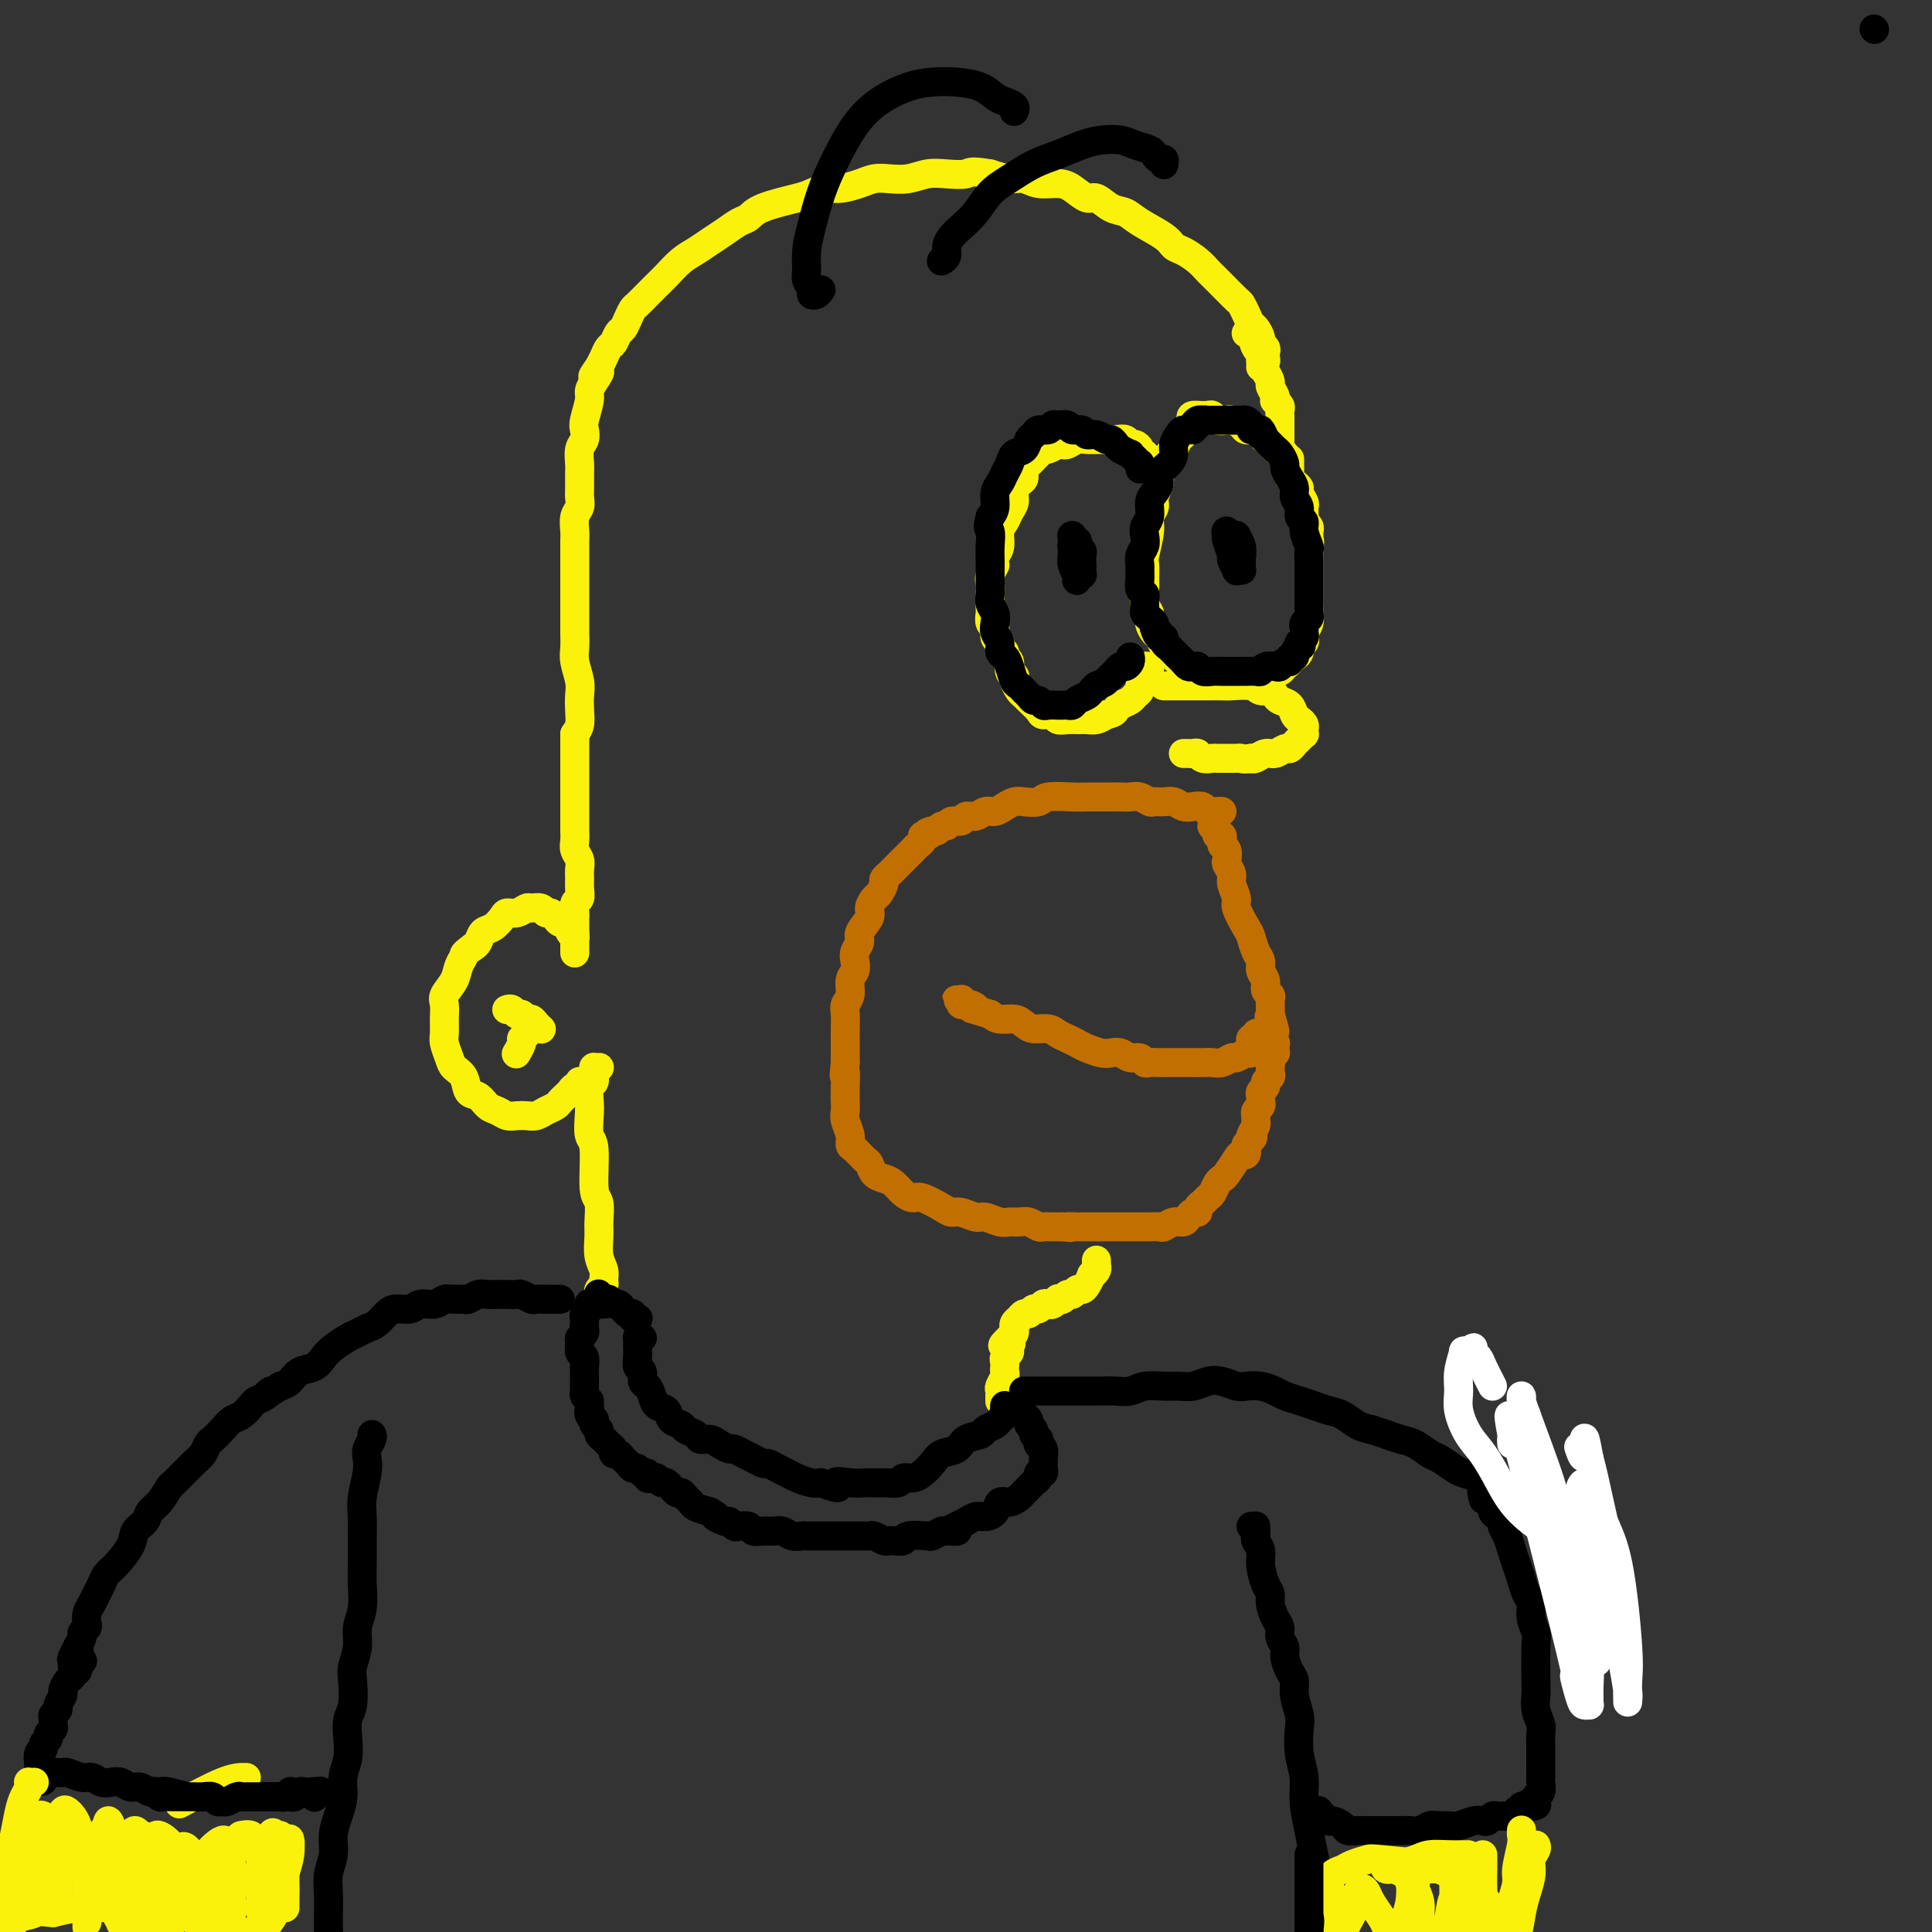 <svg viewBox='0 0 400 400' version='1.1' xmlns='http://www.w3.org/2000/svg' xmlns:xlink='http://www.w3.org/1999/xlink'><rect x="0" y="0" width="400" height="400" fill="#333333" stroke="none"/><g fill='none' stroke='#FBF20B' stroke-width='6' stroke-linecap='round' stroke-linejoin='round'><path d='M261,76c0.420,-0.333 0.841,-0.667 1,-1c0.159,-0.333 0.058,-0.666 0,-1c-0.058,-0.334 -0.071,-0.671 0,-1c0.071,-0.329 0.226,-0.651 0,-1c-0.226,-0.349 -0.834,-0.726 -1,-1c-0.166,-0.274 0.110,-0.445 0,-1c-0.110,-0.555 -0.605,-1.495 -1,-2c-0.395,-0.505 -0.690,-0.576 -1,-1c-0.310,-0.424 -0.636,-1.203 -1,-2c-0.364,-0.797 -0.765,-1.613 -1,-2c-0.235,-0.387 -0.303,-0.344 -1,-1c-0.697,-0.656 -2.025,-2.011 -3,-3c-0.975,-0.989 -1.599,-1.612 -2,-2c-0.401,-0.388 -0.580,-0.540 -1,-1c-0.420,-0.460 -1.082,-1.229 -2,-2c-0.918,-0.771 -2.094,-1.545 -3,-2c-0.906,-0.455 -1.544,-0.593 -2,-1c-0.456,-0.407 -0.731,-1.084 -2,-2c-1.269,-0.916 -3.532,-2.072 -5,-3c-1.468,-0.928 -2.140,-1.628 -3,-2c-0.860,-0.372 -1.909,-0.415 -3,-1c-1.091,-0.585 -2.224,-1.711 -3,-2c-0.776,-0.289 -1.194,0.258 -2,0c-0.806,-0.258 -2.000,-1.322 -3,-2c-1.000,-0.678 -1.807,-0.969 -3,-1c-1.193,-0.031 -2.773,0.198 -4,0c-1.227,-0.198 -2.099,-0.822 -3,-1c-0.901,-0.178 -1.829,0.092 -3,0c-1.171,-0.092 -2.586,-0.546 -4,-1'/><path d='M205,36c-4.345,-0.778 -4.206,-0.222 -5,0c-0.794,0.222 -2.519,0.111 -4,0c-1.481,-0.111 -2.716,-0.223 -4,0c-1.284,0.223 -2.616,0.782 -4,1c-1.384,0.218 -2.821,0.096 -4,0c-1.179,-0.096 -2.102,-0.166 -3,0c-0.898,0.166 -1.773,0.569 -3,1c-1.227,0.431 -2.808,0.892 -4,1c-1.192,0.108 -1.996,-0.136 -3,0c-1.004,0.136 -2.207,0.651 -3,1c-0.793,0.349 -1.174,0.530 -3,1c-1.826,0.470 -5.097,1.228 -7,2c-1.903,0.772 -2.438,1.558 -3,2c-0.562,0.442 -1.150,0.540 -2,1c-0.850,0.460 -1.961,1.282 -3,2c-1.039,0.718 -2.008,1.333 -3,2c-0.992,0.667 -2.009,1.386 -3,2c-0.991,0.614 -1.957,1.124 -3,2c-1.043,0.876 -2.163,2.118 -3,3c-0.837,0.882 -1.390,1.405 -2,2c-0.610,0.595 -1.277,1.263 -2,2c-0.723,0.737 -1.503,1.544 -2,2c-0.497,0.456 -0.710,0.560 -1,1c-0.290,0.440 -0.655,1.216 -1,2c-0.345,0.784 -0.670,1.575 -1,2c-0.330,0.425 -0.666,0.484 -1,1c-0.334,0.516 -0.667,1.489 -1,2c-0.333,0.511 -0.667,0.561 -1,1c-0.333,0.439 -0.667,1.268 -1,2c-0.333,0.732 -0.667,1.366 -1,2'/><path d='M124,76c-2.587,3.537 -0.553,1.378 0,1c0.553,-0.378 -0.374,1.025 -1,2c-0.626,0.975 -0.951,1.521 -1,2c-0.049,0.479 0.179,0.890 0,2c-0.179,1.110 -0.766,2.920 -1,4c-0.234,1.080 -0.115,1.429 0,2c0.115,0.571 0.227,1.364 0,2c-0.227,0.636 -0.793,1.115 -1,2c-0.207,0.885 -0.054,2.177 0,3c0.054,0.823 0.011,1.178 0,2c-0.011,0.822 0.011,2.111 0,3c-0.011,0.889 -0.056,1.378 0,2c0.056,0.622 0.211,1.377 0,2c-0.211,0.623 -0.789,1.114 -1,2c-0.211,0.886 -0.057,2.167 0,3c0.057,0.833 0.015,1.217 0,2c-0.015,0.783 -0.004,1.963 0,3c0.004,1.037 0.001,1.929 0,3c-0.001,1.071 -0.000,2.321 0,3c0.000,0.679 -0.001,0.789 0,2c0.001,1.211 0.004,3.524 0,5c-0.004,1.476 -0.015,2.113 0,3c0.015,0.887 0.056,2.022 0,3c-0.056,0.978 -0.211,1.799 0,3c0.211,1.201 0.786,2.783 1,4c0.214,1.217 0.068,2.068 0,3c-0.068,0.932 -0.057,1.943 0,3c0.057,1.057 0.159,2.159 0,3c-0.159,0.841 -0.580,1.420 -1,2'/><path d='M119,152c0.000,7.093 0.000,3.825 0,3c-0.000,-0.825 -0.000,0.794 0,2c0.000,1.206 0.000,2.000 0,3c-0.000,1.000 -0.000,2.207 0,3c0.000,0.793 0.000,1.171 0,2c-0.000,0.829 -0.001,2.109 0,3c0.001,0.891 0.004,1.393 0,2c-0.004,0.607 -0.015,1.317 0,2c0.015,0.683 0.057,1.338 0,2c-0.057,0.662 -0.212,1.332 0,2c0.212,0.668 0.790,1.335 1,2c0.210,0.665 0.053,1.329 0,2c-0.053,0.671 0.000,1.349 0,2c0.000,0.651 -0.053,1.274 0,2c0.053,0.726 0.210,1.556 0,2c-0.210,0.444 -0.788,0.501 -1,1c-0.212,0.499 -0.057,1.439 0,2c0.057,0.561 0.015,0.743 0,1c-0.015,0.257 -0.004,0.591 0,1c0.004,0.409 0.001,0.894 0,1c-0.001,0.106 -0.000,-0.168 0,0c0.000,0.168 0.000,0.776 0,1c-0.000,0.224 -0.000,0.064 0,0c0.000,-0.064 0.000,-0.031 0,0c-0.000,0.031 -0.000,0.061 0,0c0.000,-0.061 0.000,-0.212 0,0c-0.000,0.212 -0.000,0.788 0,1c0.000,0.212 0.000,0.061 0,0c-0.000,-0.061 -0.000,-0.030 0,0'/><path d='M119,194c0.000,6.497 0.000,1.741 0,0c-0.000,-1.741 -0.000,-0.467 0,0c0.000,0.467 0.000,0.125 0,0c-0.000,-0.125 -0.000,-0.034 0,0c0.000,0.034 0.001,0.009 0,0c-0.001,-0.009 -0.003,-0.004 0,0c0.003,0.004 0.012,0.007 0,0c-0.012,-0.007 -0.045,-0.026 0,0c0.045,0.026 0.167,0.095 0,0c-0.167,-0.095 -0.622,-0.355 -1,-1c-0.378,-0.645 -0.679,-1.674 -1,-2c-0.321,-0.326 -0.662,0.052 -1,0c-0.338,-0.052 -0.672,-0.536 -1,-1c-0.328,-0.464 -0.650,-0.910 -1,-1c-0.350,-0.090 -0.726,0.176 -1,0c-0.274,-0.176 -0.444,-0.794 -1,-1c-0.556,-0.206 -1.496,-0.001 -2,0c-0.504,0.001 -0.572,-0.203 -1,0c-0.428,0.203 -1.218,0.813 -2,1c-0.782,0.187 -1.557,-0.048 -2,0c-0.443,0.048 -0.552,0.380 -1,1c-0.448,0.620 -1.233,1.527 -2,2c-0.767,0.473 -1.514,0.512 -2,1c-0.486,0.488 -0.710,1.425 -1,2c-0.290,0.575 -0.645,0.787 -1,1'/><path d='M98,196c-2.256,1.607 -1.897,1.623 -2,2c-0.103,0.377 -0.669,1.115 -1,2c-0.331,0.885 -0.428,1.918 -1,3c-0.572,1.082 -1.618,2.214 -2,3c-0.382,0.786 -0.099,1.225 0,2c0.099,0.775 0.014,1.884 0,3c-0.014,1.116 0.042,2.237 0,3c-0.042,0.763 -0.181,1.168 0,2c0.181,0.832 0.681,2.092 1,3c0.319,0.908 0.455,1.466 1,2c0.545,0.534 1.497,1.046 2,2c0.503,0.954 0.557,2.350 1,3c0.443,0.650 1.273,0.552 2,1c0.727,0.448 1.349,1.440 2,2c0.651,0.560 1.329,0.687 2,1c0.671,0.313 1.334,0.813 2,1c0.666,0.187 1.334,0.061 2,0c0.666,-0.061 1.330,-0.058 2,0c0.670,0.058 1.345,0.170 2,0c0.655,-0.170 1.289,-0.623 2,-1c0.711,-0.377 1.500,-0.680 2,-1c0.500,-0.320 0.712,-0.659 1,-1c0.288,-0.341 0.651,-0.684 1,-1c0.349,-0.316 0.682,-0.607 1,-1c0.318,-0.393 0.621,-0.890 1,-1c0.379,-0.110 0.834,0.166 1,0c0.166,-0.166 0.045,-0.776 0,-1c-0.045,-0.224 -0.013,-0.064 0,0c0.013,0.064 0.006,0.032 0,0'/><path d='M105,209c0.024,-0.009 0.048,-0.017 0,0c-0.048,0.017 -0.168,0.061 0,0c0.168,-0.061 0.622,-0.227 1,0c0.378,0.227 0.678,0.848 1,1c0.322,0.152 0.664,-0.166 1,0c0.336,0.166 0.664,0.815 1,1c0.336,0.185 0.678,-0.094 1,0c0.322,0.094 0.622,0.561 1,1c0.378,0.439 0.833,0.850 1,1c0.167,0.150 0.045,0.040 0,0c-0.045,-0.040 -0.013,-0.012 0,0c0.013,0.012 0.006,0.006 0,0'/><path d='M109,214c0.009,0.136 0.017,0.273 0,0c-0.017,-0.273 -0.061,-0.955 0,-1c0.061,-0.045 0.226,0.549 0,1c-0.226,0.451 -0.844,0.760 -1,1c-0.156,0.240 0.150,0.411 0,1c-0.150,0.589 -0.757,1.597 -1,2c-0.243,0.403 -0.121,0.202 0,0'/><path d='M124,221c0.008,-0.000 0.016,-0.001 0,0c-0.016,0.001 -0.057,0.002 0,0c0.057,-0.002 0.212,-0.007 0,0c-0.212,0.007 -0.793,0.028 -1,0c-0.207,-0.028 -0.042,-0.103 0,0c0.042,0.103 -0.041,0.385 0,1c0.041,0.615 0.206,1.562 0,2c-0.206,0.438 -0.783,0.366 -1,1c-0.217,0.634 -0.073,1.974 0,3c0.073,1.026 0.076,1.739 0,3c-0.076,1.261 -0.231,3.069 0,4c0.231,0.931 0.847,0.986 1,3c0.153,2.014 -0.156,5.988 0,8c0.156,2.012 0.778,2.061 1,3c0.222,0.939 0.045,2.766 0,4c-0.045,1.234 0.041,1.875 0,3c-0.041,1.125 -0.211,2.735 0,4c0.211,1.265 0.803,2.185 1,3c0.197,0.815 0.000,1.524 0,2c-0.000,0.476 0.196,0.720 0,1c-0.196,0.280 -0.785,0.597 -1,1c-0.215,0.403 -0.058,0.893 0,1c0.058,0.107 0.015,-0.167 0,0c-0.015,0.167 -0.004,0.777 0,1c0.004,0.223 0.001,0.060 0,0c-0.001,-0.060 -0.000,-0.017 0,0c0.000,0.017 0.000,0.009 0,0'/><path d='M258,69c0.417,-0.023 0.834,-0.046 1,0c0.166,0.046 0.082,0.162 0,0c-0.082,-0.162 -0.163,-0.602 0,0c0.163,0.602 0.570,2.245 1,3c0.430,0.755 0.885,0.621 1,1c0.115,0.379 -0.109,1.271 0,2c0.109,0.729 0.551,1.296 1,2c0.449,0.704 0.904,1.547 1,2c0.096,0.453 -0.167,0.517 0,1c0.167,0.483 0.763,1.386 1,2c0.237,0.614 0.116,0.939 0,1c-0.116,0.061 -0.227,-0.142 0,0c0.227,0.142 0.793,0.629 1,1c0.207,0.371 0.055,0.625 0,1c-0.055,0.375 -0.015,0.870 0,1c0.015,0.130 0.004,-0.106 0,0c-0.004,0.106 -0.001,0.553 0,1c0.001,0.447 0.000,0.893 0,1c-0.000,0.107 -0.000,-0.126 0,0c0.000,0.126 -0.000,0.612 0,1c0.000,0.388 0.000,0.677 0,1c-0.000,0.323 -0.001,0.679 0,1c0.001,0.321 0.004,0.607 0,1c-0.004,0.393 -0.015,0.894 0,1c0.015,0.106 0.057,-0.181 0,0c-0.057,0.181 -0.211,0.832 0,1c0.211,0.168 0.788,-0.147 1,0c0.212,0.147 0.061,0.756 0,1c-0.061,0.244 -0.030,0.122 0,0'/><path d='M266,95c1.303,4.066 0.560,1.230 0,0c-0.560,-1.230 -0.938,-0.855 -1,-1c-0.062,-0.145 0.191,-0.809 0,-1c-0.191,-0.191 -0.825,0.090 -1,0c-0.175,-0.090 0.109,-0.550 0,-1c-0.109,-0.450 -0.611,-0.890 -1,-1c-0.389,-0.110 -0.667,0.111 -1,0c-0.333,-0.111 -0.723,-0.555 -1,-1c-0.277,-0.445 -0.440,-0.890 -1,-1c-0.560,-0.110 -1.516,0.115 -2,0c-0.484,-0.115 -0.497,-0.571 -1,-1c-0.503,-0.429 -1.496,-0.833 -2,-1c-0.504,-0.167 -0.519,-0.097 -1,0c-0.481,0.097 -1.428,0.222 -2,0c-0.572,-0.222 -0.769,-0.791 -1,-1c-0.231,-0.209 -0.494,-0.060 -1,0c-0.506,0.060 -1.253,0.030 -2,0'/><path d='M248,86c-2.096,-0.229 -1.335,0.697 -1,1c0.335,0.303 0.244,-0.017 0,0c-0.244,0.017 -0.643,0.371 -1,1c-0.357,0.629 -0.673,1.533 -1,2c-0.327,0.467 -0.666,0.495 -1,1c-0.334,0.505 -0.663,1.485 -1,2c-0.337,0.515 -0.683,0.564 -1,1c-0.317,0.436 -0.606,1.257 -1,2c-0.394,0.743 -0.894,1.406 -1,2c-0.106,0.594 0.183,1.118 0,2c-0.183,0.882 -0.837,2.121 -1,3c-0.163,0.879 0.167,1.400 0,2c-0.167,0.600 -0.829,1.281 -1,2c-0.171,0.719 0.151,1.476 0,3c-0.151,1.524 -0.774,3.816 -1,5c-0.226,1.184 -0.057,1.262 0,2c0.057,0.738 0.000,2.137 0,3c-0.000,0.863 0.055,1.191 0,2c-0.055,0.809 -0.222,2.100 0,3c0.222,0.900 0.833,1.411 1,2c0.167,0.589 -0.110,1.257 0,2c0.110,0.743 0.607,1.561 1,2c0.393,0.439 0.682,0.499 1,1c0.318,0.501 0.667,1.443 1,2c0.333,0.557 0.652,0.727 1,1c0.348,0.273 0.726,0.648 1,1c0.274,0.352 0.445,0.682 1,1c0.555,0.318 1.496,0.624 2,1c0.504,0.376 0.573,0.822 1,1c0.427,0.178 1.214,0.089 2,0'/><path d='M249,139c1.196,0.845 0.687,0.959 1,1c0.313,0.041 1.450,0.011 2,0c0.550,-0.011 0.514,-0.003 1,0c0.486,0.003 1.492,0.001 2,0c0.508,-0.001 0.516,-0.001 1,0c0.484,0.001 1.443,0.001 2,0c0.557,-0.001 0.713,-0.004 1,0c0.287,0.004 0.707,0.016 1,0c0.293,-0.016 0.459,-0.060 1,0c0.541,0.060 1.455,0.224 2,0c0.545,-0.224 0.720,-0.834 1,-1c0.280,-0.166 0.666,0.114 1,0c0.334,-0.114 0.615,-0.622 1,-1c0.385,-0.378 0.873,-0.626 1,-1c0.127,-0.374 -0.106,-0.874 0,-1c0.106,-0.126 0.550,0.121 1,0c0.450,-0.121 0.904,-0.609 1,-1c0.096,-0.391 -0.167,-0.685 0,-1c0.167,-0.315 0.763,-0.652 1,-1c0.237,-0.348 0.116,-0.708 0,-1c-0.116,-0.292 -0.227,-0.515 0,-1c0.227,-0.485 0.793,-1.233 1,-2c0.207,-0.767 0.055,-1.552 0,-2c-0.055,-0.448 -0.015,-0.558 0,-1c0.015,-0.442 0.004,-1.217 0,-2c-0.004,-0.783 -0.001,-1.575 0,-2c0.001,-0.425 0.000,-0.484 0,-1c-0.000,-0.516 -0.000,-1.489 0,-2c0.000,-0.511 0.000,-0.561 0,-1c-0.000,-0.439 -0.000,-1.268 0,-2c0.000,-0.732 0.000,-1.366 0,-2'/><path d='M271,114c0.308,-3.367 0.079,-1.284 0,-1c-0.079,0.284 -0.007,-1.232 0,-2c0.007,-0.768 -0.051,-0.787 0,-1c0.051,-0.213 0.211,-0.619 0,-1c-0.211,-0.381 -0.793,-0.736 -1,-1c-0.207,-0.264 -0.041,-0.438 0,-1c0.041,-0.562 -0.044,-1.512 0,-2c0.044,-0.488 0.218,-0.512 0,-1c-0.218,-0.488 -0.829,-1.439 -1,-2c-0.171,-0.561 0.098,-0.731 0,-1c-0.098,-0.269 -0.562,-0.636 -1,-1c-0.438,-0.364 -0.849,-0.725 -1,-1c-0.151,-0.275 -0.040,-0.466 0,-1c0.040,-0.534 0.011,-1.413 0,-2c-0.011,-0.587 -0.003,-0.882 0,-1c0.003,-0.118 0.002,-0.059 0,0'/><path d='M237,95c0.009,-0.032 0.017,-0.064 0,0c-0.017,0.064 -0.060,0.223 0,0c0.060,-0.223 0.223,-0.829 0,-1c-0.223,-0.171 -0.833,0.094 -1,0c-0.167,-0.094 0.108,-0.547 0,-1c-0.108,-0.453 -0.598,-0.906 -1,-1c-0.402,-0.094 -0.716,0.171 -1,0c-0.284,-0.171 -0.537,-0.779 -1,-1c-0.463,-0.221 -1.136,-0.056 -2,0c-0.864,0.056 -1.919,0.001 -3,0c-1.081,-0.001 -2.186,0.051 -3,0c-0.814,-0.051 -1.335,-0.206 -2,0c-0.665,0.206 -1.474,0.772 -2,1c-0.526,0.228 -0.771,0.117 -1,0c-0.229,-0.117 -0.443,-0.239 -1,0c-0.557,0.239 -1.458,0.838 -2,1c-0.542,0.162 -0.723,-0.112 -1,0c-0.277,0.112 -0.648,0.611 -1,1c-0.352,0.389 -0.686,0.667 -1,1c-0.314,0.333 -0.610,0.722 -1,1c-0.390,0.278 -0.874,0.445 -1,1c-0.126,0.555 0.107,1.500 0,2c-0.107,0.500 -0.553,0.557 -1,1c-0.447,0.443 -0.894,1.272 -1,2c-0.106,0.728 0.130,1.353 0,2c-0.130,0.647 -0.626,1.314 -1,2c-0.374,0.686 -0.626,1.390 -1,2c-0.374,0.610 -0.870,1.126 -1,2c-0.130,0.874 0.106,2.107 0,3c-0.106,0.893 -0.553,1.447 -1,2'/><path d='M206,115c-0.868,3.143 -0.036,2.002 0,2c0.036,-0.002 -0.722,1.136 -1,2c-0.278,0.864 -0.076,1.454 0,2c0.076,0.546 0.024,1.048 0,2c-0.024,0.952 -0.022,2.353 0,3c0.022,0.647 0.062,0.541 0,1c-0.062,0.459 -0.228,1.485 0,2c0.228,0.515 0.850,0.519 1,1c0.150,0.481 -0.171,1.439 0,2c0.171,0.561 0.834,0.727 1,1c0.166,0.273 -0.167,0.654 0,1c0.167,0.346 0.833,0.657 1,1c0.167,0.343 -0.165,0.718 0,1c0.165,0.282 0.828,0.470 1,1c0.172,0.530 -0.147,1.403 0,2c0.147,0.597 0.761,0.920 1,1c0.239,0.080 0.104,-0.082 0,0c-0.104,0.082 -0.179,0.407 0,1c0.179,0.593 0.610,1.455 1,2c0.390,0.545 0.738,0.772 1,1c0.262,0.228 0.436,0.457 1,1c0.564,0.543 1.516,1.399 2,2c0.484,0.601 0.500,0.946 1,1c0.500,0.054 1.485,-0.182 2,0c0.515,0.182 0.561,0.781 1,1c0.439,0.219 1.272,0.056 2,0c0.728,-0.056 1.350,-0.005 2,0c0.650,0.005 1.329,-0.037 2,0c0.671,0.037 1.335,0.153 2,0c0.665,-0.153 1.333,-0.577 2,-1'/><path d='M229,148c1.659,-0.333 1.808,-0.667 2,-1c0.192,-0.333 0.429,-0.667 1,-1c0.571,-0.333 1.477,-0.667 2,-1c0.523,-0.333 0.662,-0.667 1,-1c0.338,-0.333 0.876,-0.666 1,-1c0.124,-0.334 -0.164,-0.668 0,-1c0.164,-0.332 0.780,-0.663 1,-1c0.220,-0.337 0.045,-0.679 0,-1c-0.045,-0.321 0.040,-0.622 0,-1c-0.040,-0.378 -0.207,-0.833 0,-1c0.207,-0.167 0.786,-0.045 1,0c0.214,0.045 0.061,0.013 0,0c-0.061,-0.013 -0.031,-0.006 0,0'/><path d='M241,142c-0.007,0.000 -0.014,0.000 0,0c0.014,-0.000 0.050,-0.000 0,0c-0.050,0.000 -0.184,0.000 0,0c0.184,-0.000 0.686,-0.000 1,0c0.314,0.000 0.440,0.000 1,0c0.560,-0.000 1.554,-0.000 2,0c0.446,0.000 0.344,0.000 1,0c0.656,-0.000 2.070,-0.001 3,0c0.930,0.001 1.375,0.004 2,0c0.625,-0.004 1.428,-0.016 2,0c0.572,0.016 0.913,0.060 2,0c1.087,-0.060 2.920,-0.223 4,0c1.080,0.223 1.406,0.832 2,1c0.594,0.168 1.454,-0.106 2,0c0.546,0.106 0.776,0.592 1,1c0.224,0.408 0.442,0.739 1,1c0.558,0.261 1.456,0.451 2,1c0.544,0.549 0.734,1.458 1,2c0.266,0.542 0.608,0.719 1,1c0.392,0.281 0.834,0.667 1,1c0.166,0.333 0.056,0.614 0,1c-0.056,0.386 -0.057,0.878 0,1c0.057,0.122 0.171,-0.126 0,0c-0.171,0.126 -0.626,0.626 -1,1c-0.374,0.374 -0.666,0.621 -1,1c-0.334,0.379 -0.709,0.890 -1,1c-0.291,0.110 -0.498,-0.180 -1,0c-0.502,0.180 -1.300,0.832 -2,1c-0.700,0.168 -1.304,-0.147 -2,0c-0.696,0.147 -1.485,0.756 -2,1c-0.515,0.244 -0.758,0.122 -1,0'/><path d='M259,157c-1.654,0.309 -1.790,0.083 -2,0c-0.210,-0.083 -0.494,-0.021 -1,0c-0.506,0.021 -1.235,0.002 -2,0c-0.765,-0.002 -1.567,0.014 -2,0c-0.433,-0.014 -0.497,-0.056 -1,0c-0.503,0.056 -1.445,0.211 -2,0c-0.555,-0.211 -0.723,-0.789 -1,-1c-0.277,-0.211 -0.663,-0.057 -1,0c-0.337,0.057 -0.627,0.015 -1,0c-0.373,-0.015 -0.831,-0.004 -1,0c-0.169,0.004 -0.048,0.001 0,0c0.048,-0.001 0.024,-0.001 0,0'/></g>
<g fill='none' stroke='#C26F01' stroke-width='6' stroke-linecap='round' stroke-linejoin='round'><path d='M253,168c-0.214,-0.030 -0.427,-0.060 -1,0c-0.573,0.060 -1.504,0.208 -2,0c-0.496,-0.208 -0.555,-0.774 -1,-1c-0.445,-0.226 -1.275,-0.113 -2,0c-0.725,0.113 -1.345,0.228 -2,0c-0.655,-0.228 -1.344,-0.797 -2,-1c-0.656,-0.203 -1.278,-0.040 -2,0c-0.722,0.040 -1.545,-0.042 -2,0c-0.455,0.042 -0.544,0.207 -1,0c-0.456,-0.207 -1.281,-0.788 -2,-1c-0.719,-0.212 -1.333,-0.057 -2,0c-0.667,0.057 -1.387,0.016 -2,0c-0.613,-0.016 -1.120,-0.005 -2,0c-0.880,0.005 -2.132,0.005 -3,0c-0.868,-0.005 -1.353,-0.015 -2,0c-0.647,0.015 -1.458,0.056 -3,0c-1.542,-0.056 -3.817,-0.208 -5,0c-1.183,0.208 -1.276,0.778 -2,1c-0.724,0.222 -2.081,0.097 -3,0c-0.919,-0.097 -1.401,-0.165 -2,0c-0.599,0.165 -1.316,0.565 -2,1c-0.684,0.435 -1.334,0.905 -2,1c-0.666,0.095 -1.348,-0.186 -2,0c-0.652,0.186 -1.274,0.838 -2,1c-0.726,0.162 -1.557,-0.168 -2,0c-0.443,0.168 -0.500,0.832 -1,1c-0.500,0.168 -1.443,-0.161 -2,0c-0.557,0.161 -0.727,0.813 -1,1c-0.273,0.187 -0.649,-0.089 -1,0c-0.351,0.089 -0.675,0.545 -1,1'/><path d='M194,172c-3.741,1.019 -1.594,0.066 -1,0c0.594,-0.066 -0.366,0.756 -1,1c-0.634,0.244 -0.943,-0.089 -1,0c-0.057,0.089 0.140,0.601 0,1c-0.140,0.399 -0.615,0.684 -1,1c-0.385,0.316 -0.681,0.662 -1,1c-0.319,0.338 -0.663,0.668 -1,1c-0.337,0.332 -0.669,0.667 -1,1c-0.331,0.333 -0.662,0.666 -1,1c-0.338,0.334 -0.682,0.671 -1,1c-0.318,0.329 -0.610,0.651 -1,1c-0.390,0.349 -0.879,0.727 -1,1c-0.121,0.273 0.127,0.442 0,1c-0.127,0.558 -0.630,1.504 -1,2c-0.370,0.496 -0.606,0.541 -1,1c-0.394,0.459 -0.946,1.330 -1,2c-0.054,0.670 0.392,1.138 0,2c-0.392,0.862 -1.621,2.118 -2,3c-0.379,0.882 0.090,1.390 0,2c-0.090,0.610 -0.741,1.322 -1,2c-0.259,0.678 -0.126,1.323 0,2c0.126,0.677 0.244,1.388 0,2c-0.244,0.612 -0.850,1.126 -1,2c-0.150,0.874 0.156,2.107 0,3c-0.156,0.893 -0.774,1.446 -1,2c-0.226,0.554 -0.061,1.110 0,2c0.061,0.890 0.016,2.115 0,3c-0.016,0.885 -0.004,1.431 0,2c0.004,0.569 0.001,1.163 0,2c-0.001,0.837 -0.001,1.919 0,3'/><path d='M175,220c-0.464,4.489 -0.125,2.213 0,2c0.125,-0.213 0.038,1.637 0,3c-0.038,1.363 -0.025,2.239 0,3c0.025,0.761 0.061,1.407 0,2c-0.061,0.593 -0.220,1.133 0,2c0.220,0.867 0.819,2.063 1,3c0.181,0.937 -0.054,1.617 0,2c0.054,0.383 0.399,0.470 1,1c0.601,0.530 1.459,1.503 2,2c0.541,0.497 0.763,0.518 1,1c0.237,0.482 0.487,1.426 1,2c0.513,0.574 1.290,0.779 2,1c0.710,0.221 1.352,0.458 2,1c0.648,0.542 1.300,1.389 2,2c0.700,0.611 1.446,0.986 2,1c0.554,0.014 0.915,-0.332 2,0c1.085,0.332 2.894,1.342 4,2c1.106,0.658 1.507,0.965 2,1c0.493,0.035 1.076,-0.201 2,0c0.924,0.201 2.187,0.839 3,1c0.813,0.161 1.176,-0.154 2,0c0.824,0.154 2.108,0.777 3,1c0.892,0.223 1.391,0.046 2,0c0.609,-0.046 1.329,0.040 2,0c0.671,-0.040 1.292,-0.207 2,0c0.708,0.207 1.502,0.787 2,1c0.498,0.213 0.701,0.057 1,0c0.299,-0.057 0.696,-0.015 1,0c0.304,0.015 0.515,0.004 1,0c0.485,-0.004 1.242,-0.002 2,0'/><path d='M220,254c2.898,0.309 1.144,0.083 1,0c-0.144,-0.083 1.323,-0.022 2,0c0.677,0.022 0.565,0.006 1,0c0.435,-0.006 1.416,-0.002 2,0c0.584,0.002 0.772,0.000 1,0c0.228,-0.000 0.498,-0.000 1,0c0.502,0.000 1.238,0.000 2,0c0.762,-0.000 1.551,0.000 2,0c0.449,-0.000 0.558,-0.000 1,0c0.442,0.000 1.217,0.001 2,0c0.783,-0.001 1.575,-0.004 2,0c0.425,0.004 0.485,0.016 1,0c0.515,-0.016 1.486,-0.060 2,0c0.514,0.060 0.571,0.222 1,0c0.429,-0.222 1.229,-0.829 2,-1c0.771,-0.171 1.512,0.095 2,0c0.488,-0.095 0.722,-0.550 1,-1c0.278,-0.450 0.599,-0.894 1,-1c0.401,-0.106 0.881,0.127 1,0c0.119,-0.127 -0.123,-0.615 0,-1c0.123,-0.385 0.611,-0.667 1,-1c0.389,-0.333 0.681,-0.717 1,-1c0.319,-0.283 0.667,-0.464 1,-1c0.333,-0.536 0.652,-1.426 1,-2c0.348,-0.574 0.724,-0.832 1,-1c0.276,-0.168 0.452,-0.247 1,-1c0.548,-0.753 1.466,-2.181 2,-3c0.534,-0.819 0.682,-1.028 1,-1c0.318,0.028 0.805,0.294 1,0c0.195,-0.294 0.097,-1.147 0,-2'/><path d='M258,237c2.099,-2.515 1.347,-1.304 1,-1c-0.347,0.304 -0.290,-0.300 0,-1c0.290,-0.700 0.814,-1.497 1,-2c0.186,-0.503 0.036,-0.712 0,-1c-0.036,-0.288 0.043,-0.654 0,-1c-0.043,-0.346 -0.209,-0.670 0,-1c0.209,-0.330 0.792,-0.666 1,-1c0.208,-0.334 0.041,-0.667 0,-1c-0.041,-0.333 0.045,-0.667 0,-1c-0.045,-0.333 -0.222,-0.667 0,-1c0.222,-0.333 0.844,-0.667 1,-1c0.156,-0.333 -0.154,-0.667 0,-1c0.154,-0.333 0.772,-0.666 1,-1c0.228,-0.334 0.065,-0.668 0,-1c-0.065,-0.332 -0.031,-0.663 0,-1c0.031,-0.337 0.061,-0.682 0,-1c-0.061,-0.318 -0.212,-0.611 0,-1c0.212,-0.389 0.789,-0.875 1,-1c0.211,-0.125 0.057,0.110 0,0c-0.057,-0.110 -0.015,-0.565 0,-1c0.015,-0.435 0.004,-0.849 0,-1c-0.004,-0.151 -0.001,-0.041 0,0c0.001,0.041 0.001,0.011 0,0c-0.001,-0.011 -0.004,-0.003 0,0c0.004,0.003 0.016,0.001 0,0c-0.016,-0.001 -0.060,-0.000 0,0c0.060,0.000 0.222,0.000 0,0c-0.222,-0.000 -0.829,-0.000 -1,0c-0.171,0.000 0.094,0.000 0,0c-0.094,-0.000 -0.547,-0.000 -1,0'/><path d='M262,216c0.439,-3.005 -0.464,-0.016 -1,1c-0.536,1.016 -0.706,0.061 -1,0c-0.294,-0.061 -0.712,0.772 -1,1c-0.288,0.228 -0.447,-0.149 -1,0c-0.553,0.149 -1.499,0.825 -2,1c-0.501,0.175 -0.558,-0.149 -1,0c-0.442,0.149 -1.268,0.772 -2,1c-0.732,0.228 -1.368,0.061 -2,0c-0.632,-0.061 -1.258,-0.016 -2,0c-0.742,0.016 -1.598,0.004 -2,0c-0.402,-0.004 -0.349,-0.001 -1,0c-0.651,0.001 -2.006,0.001 -3,0c-0.994,-0.001 -1.628,-0.004 -2,0c-0.372,0.004 -0.484,0.016 -1,0c-0.516,-0.016 -1.436,-0.061 -2,0c-0.564,0.061 -0.770,0.226 -1,0c-0.230,-0.226 -0.483,-0.844 -1,-1c-0.517,-0.156 -1.297,0.151 -2,0c-0.703,-0.151 -1.329,-0.762 -2,-1c-0.671,-0.238 -1.387,-0.105 -2,0c-0.613,0.105 -1.123,0.183 -2,0c-0.877,-0.183 -2.121,-0.627 -3,-1c-0.879,-0.373 -1.394,-0.673 -2,-1c-0.606,-0.327 -1.303,-0.679 -2,-1c-0.697,-0.321 -1.393,-0.612 -2,-1c-0.607,-0.388 -1.125,-0.874 -2,-1c-0.875,-0.126 -2.107,0.107 -3,0c-0.893,-0.107 -1.445,-0.554 -2,-1c-0.555,-0.446 -1.111,-0.889 -2,-1c-0.889,-0.111 -2.111,0.111 -3,0c-0.889,-0.111 -1.444,-0.556 -2,-1'/><path d='M205,210c-5.601,-1.708 -3.605,-0.980 -3,-1c0.605,-0.020 -0.182,-0.790 -1,-1c-0.818,-0.210 -1.665,0.140 -2,0c-0.335,-0.140 -0.156,-0.770 0,-1c0.156,-0.230 0.289,-0.062 0,0c-0.289,0.062 -1.001,0.017 -1,0c0.001,-0.017 0.715,-0.005 1,0c0.285,0.005 0.143,0.002 0,0'/><path d='M251,169c0.030,0.878 0.060,1.756 0,2c-0.060,0.244 -0.208,-0.146 0,0c0.208,0.146 0.774,0.828 1,1c0.226,0.172 0.113,-0.165 0,0c-0.113,0.165 -0.228,0.832 0,1c0.228,0.168 0.797,-0.163 1,0c0.203,0.163 0.041,0.821 0,1c-0.041,0.179 0.041,-0.122 0,0c-0.041,0.122 -0.203,0.666 0,1c0.203,0.334 0.771,0.458 1,1c0.229,0.542 0.118,1.500 0,2c-0.118,0.500 -0.244,0.540 0,1c0.244,0.460 0.857,1.338 1,2c0.143,0.662 -0.183,1.107 0,2c0.183,0.893 0.875,2.235 1,3c0.125,0.765 -0.316,0.953 0,2c0.316,1.047 1.390,2.952 2,4c0.610,1.048 0.756,1.239 1,2c0.244,0.761 0.586,2.091 1,3c0.414,0.909 0.899,1.395 1,2c0.101,0.605 -0.183,1.328 0,2c0.183,0.672 0.834,1.293 1,2c0.166,0.707 -0.152,1.500 0,2c0.152,0.500 0.773,0.708 1,1c0.227,0.292 0.061,0.669 0,1c-0.061,0.331 -0.016,0.614 0,1c0.016,0.386 0.004,0.873 0,1c-0.004,0.127 -0.001,-0.107 0,0c0.001,0.107 0.001,0.553 0,1'/><path d='M263,210c1.861,6.504 0.514,2.264 0,1c-0.514,-1.264 -0.194,0.450 0,1c0.194,0.550 0.263,-0.063 0,0c-0.263,0.063 -0.859,0.800 -1,1c-0.141,0.200 0.174,-0.139 0,0c-0.174,0.139 -0.835,0.754 -1,1c-0.165,0.246 0.166,0.122 0,0c-0.166,-0.122 -0.829,-0.243 -1,0c-0.171,0.243 0.150,0.849 0,1c-0.150,0.151 -0.771,-0.152 -1,0c-0.229,0.152 -0.065,0.758 0,1c0.065,0.242 0.033,0.121 0,0'/></g>
<g fill='none' stroke='#FBF20B' stroke-width='6' stroke-linecap='round' stroke-linejoin='round'><path d='M227,261c-0.000,-0.009 -0.000,-0.017 0,0c0.000,0.017 0.001,0.060 0,0c-0.001,-0.060 -0.004,-0.222 0,0c0.004,0.222 0.016,0.828 0,1c-0.016,0.172 -0.060,-0.091 0,0c0.060,0.091 0.223,0.536 0,1c-0.223,0.464 -0.833,0.946 -1,1c-0.167,0.054 0.110,-0.321 0,0c-0.110,0.321 -0.607,1.339 -1,2c-0.393,0.661 -0.682,0.965 -1,1c-0.318,0.035 -0.663,-0.201 -1,0c-0.337,0.201 -0.664,0.837 -1,1c-0.336,0.163 -0.682,-0.149 -1,0c-0.318,0.149 -0.610,0.758 -1,1c-0.390,0.242 -0.878,0.116 -1,0c-0.122,-0.116 0.122,-0.223 0,0c-0.122,0.223 -0.610,0.777 -1,1c-0.390,0.223 -0.682,0.116 -1,0c-0.318,-0.116 -0.662,-0.243 -1,0c-0.338,0.243 -0.669,0.854 -1,1c-0.331,0.146 -0.662,-0.172 -1,0c-0.338,0.172 -0.683,0.833 -1,1c-0.317,0.167 -0.607,-0.162 -1,0c-0.393,0.162 -0.890,0.813 -1,1c-0.110,0.187 0.167,-0.091 0,0c-0.167,0.091 -0.780,0.549 -1,1c-0.220,0.451 -0.049,0.894 0,1c0.049,0.106 -0.025,-0.125 0,0c0.025,0.125 0.150,0.607 0,1c-0.150,0.393 -0.575,0.696 -1,1'/><path d='M209,277c-2.780,2.654 -0.731,1.288 0,1c0.731,-0.288 0.143,0.500 0,1c-0.143,0.500 0.157,0.712 0,1c-0.157,0.288 -0.773,0.654 -1,1c-0.227,0.346 -0.065,0.674 0,1c0.065,0.326 0.031,0.650 0,1c-0.031,0.350 -0.061,0.725 0,1c0.061,0.275 0.212,0.451 0,1c-0.212,0.549 -0.789,1.471 -1,2c-0.211,0.529 -0.057,0.663 0,1c0.057,0.337 0.015,0.875 0,1c-0.015,0.125 -0.004,-0.162 0,0c0.004,0.162 0.001,0.774 0,1c-0.001,0.226 -0.000,0.064 0,0c0.000,-0.064 0.000,-0.032 0,0'/></g>
<g fill='none' stroke='#000000' stroke-width='6' stroke-linecap='round' stroke-linejoin='round'><path d='M170,60c-0.301,0.406 -0.602,0.812 -1,1c-0.398,0.188 -0.892,0.158 -1,0c-0.108,-0.158 0.170,-0.444 0,-1c-0.170,-0.556 -0.786,-1.381 -1,-2c-0.214,-0.619 -0.025,-1.030 0,-2c0.025,-0.970 -0.115,-2.499 0,-4c0.115,-1.501 0.486,-2.975 1,-5c0.514,-2.025 1.172,-4.602 2,-7c0.828,-2.398 1.827,-4.618 3,-7c1.173,-2.382 2.521,-4.926 4,-7c1.479,-2.074 3.088,-3.678 5,-5c1.912,-1.322 4.126,-2.362 6,-3c1.874,-0.638 3.408,-0.876 5,-1c1.592,-0.124 3.243,-0.136 5,0c1.757,0.136 3.619,0.418 5,1c1.381,0.582 2.279,1.462 3,2c0.721,0.538 1.265,0.732 2,1c0.735,0.268 1.661,0.608 2,1c0.339,0.392 0.091,0.836 0,1c-0.091,0.164 -0.026,0.047 0,0c0.026,-0.047 0.013,-0.023 0,0'/><path d='M195,54c-0.009,0.005 -0.017,0.009 0,0c0.017,-0.009 0.060,-0.033 0,0c-0.060,0.033 -0.221,0.123 0,0c0.221,-0.123 0.825,-0.457 1,-1c0.175,-0.543 -0.078,-1.293 0,-2c0.078,-0.707 0.487,-1.371 1,-2c0.513,-0.629 1.129,-1.222 2,-2c0.871,-0.778 1.995,-1.741 3,-3c1.005,-1.259 1.889,-2.813 3,-4c1.111,-1.187 2.449,-2.006 4,-3c1.551,-0.994 3.314,-2.162 5,-3c1.686,-0.838 3.294,-1.346 5,-2c1.706,-0.654 3.511,-1.454 5,-2c1.489,-0.546 2.661,-0.837 4,-1c1.339,-0.163 2.845,-0.197 4,0c1.155,0.197 1.959,0.626 3,1c1.041,0.374 2.317,0.692 3,1c0.683,0.308 0.771,0.604 1,1c0.229,0.396 0.597,0.891 1,1c0.403,0.109 0.840,-0.167 1,0c0.160,0.167 0.043,0.776 0,1c-0.043,0.224 -0.012,0.064 0,0c0.012,-0.064 0.006,-0.032 0,0'/><path d='M249,87c0.006,0.002 0.013,0.003 0,0c-0.013,-0.003 -0.045,-0.011 0,0c0.045,0.011 0.167,0.041 0,0c-0.167,-0.041 -0.622,-0.152 -1,0c-0.378,0.152 -0.680,0.569 -1,1c-0.320,0.431 -0.660,0.878 -1,1c-0.340,0.122 -0.681,-0.081 -1,0c-0.319,0.081 -0.615,0.444 -1,1c-0.385,0.556 -0.859,1.304 -1,2c-0.141,0.696 0.051,1.342 0,2c-0.051,0.658 -0.343,1.330 -1,2c-0.657,0.670 -1.678,1.338 -2,2c-0.322,0.662 0.053,1.318 0,2c-0.053,0.682 -0.536,1.390 -1,2c-0.464,0.610 -0.908,1.122 -1,2c-0.092,0.878 0.168,2.122 0,3c-0.168,0.878 -0.763,1.391 -1,2c-0.237,0.609 -0.116,1.314 0,2c0.116,0.686 0.228,1.352 0,2c-0.228,0.648 -0.794,1.276 -1,2c-0.206,0.724 -0.051,1.542 0,2c0.051,0.458 -0.000,0.555 0,1c0.000,0.445 0.053,1.236 0,2c-0.053,0.764 -0.211,1.500 0,2c0.211,0.500 0.791,0.764 1,1c0.209,0.236 0.046,0.444 0,1c-0.046,0.556 0.026,1.458 0,2c-0.026,0.542 -0.151,0.723 0,1c0.151,0.277 0.579,0.652 1,1c0.421,0.348 0.835,0.671 1,1c0.165,0.329 0.083,0.665 0,1'/><path d='M239,130c0.708,2.483 0.978,1.191 1,1c0.022,-0.191 -0.205,0.719 0,1c0.205,0.281 0.842,-0.065 1,0c0.158,0.065 -0.164,0.543 0,1c0.164,0.457 0.814,0.892 1,1c0.186,0.108 -0.091,-0.112 0,0c0.091,0.112 0.549,0.556 1,1c0.451,0.444 0.894,0.890 1,1c0.106,0.110 -0.126,-0.115 0,0c0.126,0.115 0.610,0.571 1,1c0.390,0.429 0.685,0.833 1,1c0.315,0.167 0.648,0.097 1,0c0.352,-0.097 0.722,-0.222 1,0c0.278,0.222 0.465,0.792 1,1c0.535,0.208 1.418,0.056 2,0c0.582,-0.056 0.863,-0.014 2,0c1.137,0.014 3.130,0.000 4,0c0.870,-0.000 0.618,0.014 1,0c0.382,-0.014 1.398,-0.055 2,0c0.602,0.055 0.791,0.207 1,0c0.209,-0.207 0.438,-0.772 1,-1c0.562,-0.228 1.456,-0.118 2,0c0.544,0.118 0.738,0.243 1,0c0.262,-0.243 0.591,-0.853 1,-1c0.409,-0.147 0.897,0.168 1,0c0.103,-0.168 -0.179,-0.818 0,-1c0.179,-0.182 0.817,0.105 1,0c0.183,-0.105 -0.091,-0.601 0,-1c0.091,-0.399 0.545,-0.699 1,-1'/><path d='M269,134c0.790,-0.571 0.264,0.002 0,0c-0.264,-0.002 -0.268,-0.578 0,-1c0.268,-0.422 0.808,-0.691 1,-1c0.192,-0.309 0.037,-0.660 0,-1c-0.037,-0.340 0.043,-0.671 0,-1c-0.043,-0.329 -0.208,-0.658 0,-1c0.208,-0.342 0.788,-0.698 1,-1c0.212,-0.302 0.057,-0.551 0,-1c-0.057,-0.449 -0.015,-1.099 0,-2c0.015,-0.901 0.004,-2.054 0,-3c-0.004,-0.946 -0.001,-1.686 0,-2c0.001,-0.314 0.001,-0.201 0,-1c-0.001,-0.799 -0.004,-2.511 0,-3c0.004,-0.489 0.016,0.244 0,0c-0.016,-0.244 -0.061,-1.465 0,-2c0.061,-0.535 0.228,-0.384 0,-1c-0.228,-0.616 -0.850,-1.999 -1,-3c-0.150,-1.001 0.171,-1.619 0,-2c-0.171,-0.381 -0.833,-0.524 -1,-1c-0.167,-0.476 0.162,-1.283 0,-2c-0.162,-0.717 -0.813,-1.343 -1,-2c-0.187,-0.657 0.091,-1.345 0,-2c-0.091,-0.655 -0.550,-1.276 -1,-2c-0.450,-0.724 -0.890,-1.552 -1,-2c-0.110,-0.448 0.111,-0.515 0,-1c-0.111,-0.485 -0.555,-1.387 -1,-2c-0.445,-0.613 -0.893,-0.938 -1,-1c-0.107,-0.062 0.125,0.137 0,0c-0.125,-0.137 -0.607,-0.611 -1,-1c-0.393,-0.389 -0.696,-0.695 -1,-1'/><path d='M262,91c-1.575,-3.566 -1.014,-1.481 -1,-1c0.014,0.481 -0.521,-0.642 -1,-1c-0.479,-0.358 -0.903,0.048 -1,0c-0.097,-0.048 0.132,-0.549 0,-1c-0.132,-0.451 -0.627,-0.853 -1,-1c-0.373,-0.147 -0.624,-0.039 -1,0c-0.376,0.039 -0.875,0.011 -1,0c-0.125,-0.011 0.125,-0.003 0,0c-0.125,0.003 -0.625,0.001 -1,0c-0.375,-0.001 -0.625,-0.000 -1,0c-0.375,0.000 -0.874,0.000 -1,0c-0.126,-0.000 0.121,-0.001 0,0c-0.121,0.001 -0.610,0.003 -1,0c-0.390,-0.003 -0.683,-0.011 -1,0c-0.317,0.011 -0.660,0.042 -1,0c-0.340,-0.042 -0.679,-0.155 -1,0c-0.321,0.155 -0.625,0.580 -1,1c-0.375,0.420 -0.821,0.834 -1,1c-0.179,0.166 -0.089,0.083 0,0'/><path d='M236,97c-0.002,-0.032 -0.003,-0.064 0,0c0.003,0.064 0.011,0.223 0,0c-0.011,-0.223 -0.040,-0.830 0,-1c0.040,-0.170 0.147,0.095 0,0c-0.147,-0.095 -0.550,-0.550 -1,-1c-0.450,-0.450 -0.947,-0.895 -1,-1c-0.053,-0.105 0.337,0.131 0,0c-0.337,-0.131 -1.402,-0.628 -2,-1c-0.598,-0.372 -0.727,-0.621 -1,-1c-0.273,-0.379 -0.688,-0.890 -1,-1c-0.312,-0.110 -0.521,0.182 -1,0c-0.479,-0.182 -1.226,-0.837 -2,-1c-0.774,-0.163 -1.573,0.167 -2,0c-0.427,-0.167 -0.482,-0.830 -1,-1c-0.518,-0.170 -1.500,0.155 -2,0c-0.500,-0.155 -0.519,-0.788 -1,-1c-0.481,-0.212 -1.424,-0.001 -2,0c-0.576,0.001 -0.784,-0.208 -1,0c-0.216,0.208 -0.438,0.833 -1,1c-0.562,0.167 -1.464,-0.125 -2,0c-0.536,0.125 -0.707,0.666 -1,1c-0.293,0.334 -0.709,0.459 -1,1c-0.291,0.541 -0.459,1.496 -1,2c-0.541,0.504 -1.455,0.557 -2,1c-0.545,0.443 -0.720,1.277 -1,2c-0.280,0.723 -0.666,1.335 -1,2c-0.334,0.665 -0.615,1.385 -1,2c-0.385,0.615 -0.873,1.127 -1,2c-0.127,0.873 0.107,2.107 0,3c-0.107,0.893 -0.553,1.447 -1,2'/><path d='M205,107c-0.774,2.552 -0.207,2.431 0,3c0.207,0.569 0.056,1.829 0,3c-0.056,1.171 -0.016,2.253 0,3c0.016,0.747 0.008,1.159 0,2c-0.008,0.841 -0.016,2.112 0,3c0.016,0.888 0.056,1.393 0,2c-0.056,0.607 -0.207,1.317 0,2c0.207,0.683 0.773,1.339 1,2c0.227,0.661 0.116,1.328 0,2c-0.116,0.672 -0.238,1.347 0,2c0.238,0.653 0.837,1.282 1,2c0.163,0.718 -0.111,1.526 0,2c0.111,0.474 0.607,0.613 1,1c0.393,0.387 0.683,1.020 1,2c0.317,0.980 0.662,2.305 1,3c0.338,0.695 0.668,0.760 1,1c0.332,0.240 0.667,0.657 1,1c0.333,0.343 0.666,0.614 1,1c0.334,0.386 0.671,0.888 1,1c0.329,0.112 0.652,-0.166 1,0c0.348,0.166 0.723,0.776 1,1c0.277,0.224 0.456,0.061 1,0c0.544,-0.061 1.454,-0.019 2,0c0.546,0.019 0.727,0.016 1,0c0.273,-0.016 0.636,-0.046 1,0c0.364,0.046 0.727,0.167 1,0c0.273,-0.167 0.455,-0.622 1,-1c0.545,-0.378 1.455,-0.679 2,-1c0.545,-0.321 0.727,-0.663 1,-1c0.273,-0.337 0.636,-0.668 1,-1'/><path d='M227,142c1.952,-0.796 1.832,-0.787 2,-1c0.168,-0.213 0.623,-0.648 1,-1c0.377,-0.352 0.675,-0.620 1,-1c0.325,-0.380 0.675,-0.873 1,-1c0.325,-0.127 0.623,0.110 1,0c0.377,-0.110 0.832,-0.568 1,-1c0.168,-0.432 0.048,-0.838 0,-1c-0.048,-0.162 -0.024,-0.081 0,0'/><path d='M222,116c0.000,0.122 0.000,0.244 0,0c-0.000,-0.244 -0.000,-0.854 0,-1c0.000,-0.146 0.000,0.171 0,0c-0.000,-0.171 -0.001,-0.831 0,-1c0.001,-0.169 0.004,0.151 0,0c-0.004,-0.151 -0.016,-0.773 0,-1c0.016,-0.227 0.061,-0.057 0,0c-0.061,0.057 -0.226,0.003 0,0c0.226,-0.003 0.845,0.044 1,0c0.155,-0.044 -0.155,-0.181 0,0c0.155,0.181 0.773,0.679 1,1c0.227,0.321 0.062,0.463 0,1c-0.062,0.537 -0.020,1.468 0,2c0.020,0.532 0.020,0.666 0,1c-0.020,0.334 -0.058,0.870 0,1c0.058,0.130 0.213,-0.146 0,0c-0.213,0.146 -0.793,0.713 -1,1c-0.207,0.287 -0.041,0.295 0,0c0.041,-0.295 -0.041,-0.894 0,-1c0.041,-0.106 0.207,0.279 0,0c-0.207,-0.279 -0.788,-1.224 -1,-2c-0.212,-0.776 -0.057,-1.385 0,-2c0.057,-0.615 0.014,-1.238 0,-2c-0.014,-0.762 -0.000,-1.664 0,-2c0.000,-0.336 -0.014,-0.105 0,0c0.014,0.105 0.056,0.083 0,0c-0.056,-0.083 -0.211,-0.229 0,0c0.211,0.229 0.788,0.831 1,1c0.212,0.169 0.061,-0.095 0,0c-0.061,0.095 -0.030,0.547 0,1'/><path d='M223,113c-0.155,-0.548 -0.042,0.583 0,1c0.042,0.417 0.012,0.119 0,0c-0.012,-0.119 -0.006,-0.060 0,0'/><path d='M255,113c0.033,-0.418 0.065,-0.836 0,-1c-0.065,-0.164 -0.228,-0.073 0,0c0.228,0.073 0.846,0.128 1,0c0.154,-0.128 -0.155,-0.441 0,0c0.155,0.441 0.775,1.635 1,2c0.225,0.365 0.056,-0.097 0,0c-0.056,0.097 -0.000,0.755 0,1c0.000,0.245 -0.056,0.077 0,0c0.056,-0.077 0.225,-0.062 0,0c-0.225,0.062 -0.845,0.170 -1,0c-0.155,-0.170 0.153,-0.620 0,-1c-0.153,-0.380 -0.769,-0.690 -1,-1c-0.231,-0.310 -0.077,-0.621 0,-1c0.077,-0.379 0.077,-0.828 0,-1c-0.077,-0.172 -0.231,-0.068 0,0c0.231,0.068 0.846,0.098 1,0c0.154,-0.098 -0.155,-0.325 0,0c0.155,0.325 0.773,1.201 1,2c0.227,0.799 0.062,1.521 0,2c-0.062,0.479 -0.021,0.716 0,1c0.021,0.284 0.021,0.614 0,1c-0.021,0.386 -0.062,0.828 0,1c0.062,0.172 0.228,0.073 0,0c-0.228,-0.073 -0.849,-0.121 -1,0c-0.151,0.121 0.170,0.411 0,0c-0.170,-0.411 -0.829,-1.523 -1,-2c-0.171,-0.477 0.146,-0.321 0,-1c-0.146,-0.679 -0.756,-2.194 -1,-3c-0.244,-0.806 -0.122,-0.903 0,-1'/><path d='M254,111c-0.448,-1.292 -0.067,-1.022 0,-1c0.067,0.022 -0.178,-0.204 0,0c0.178,0.204 0.780,0.839 1,1c0.220,0.161 0.059,-0.153 0,0c-0.059,0.153 -0.016,0.772 0,1c0.016,0.228 0.005,0.065 0,0c-0.005,-0.065 -0.002,-0.033 0,0'/><path d='M388,6c0.000,0.000 0.100,0.100 0.1,0.1'/><path d='M133,277c-0.422,0.025 -0.845,0.051 -1,0c-0.155,-0.051 -0.043,-0.178 0,0c0.043,0.178 0.015,0.663 0,1c-0.015,0.337 -0.019,0.528 0,1c0.019,0.472 0.061,1.225 0,2c-0.061,0.775 -0.223,1.572 0,2c0.223,0.428 0.832,0.486 1,1c0.168,0.514 -0.106,1.485 0,2c0.106,0.515 0.590,0.576 1,1c0.410,0.424 0.744,1.213 1,2c0.256,0.787 0.435,1.573 1,2c0.565,0.427 1.517,0.495 2,1c0.483,0.505 0.496,1.446 1,2c0.504,0.554 1.500,0.722 2,1c0.500,0.278 0.504,0.666 1,1c0.496,0.334 1.485,0.615 2,1c0.515,0.385 0.557,0.873 1,1c0.443,0.127 1.288,-0.106 2,0c0.712,0.106 1.293,0.553 2,1c0.707,0.447 1.541,0.894 2,1c0.459,0.106 0.542,-0.130 1,0c0.458,0.130 1.291,0.626 2,1c0.709,0.374 1.292,0.625 2,1c0.708,0.375 1.540,0.874 2,1c0.460,0.126 0.550,-0.120 1,0c0.450,0.120 1.262,0.607 2,1c0.738,0.393 1.404,0.693 2,1c0.596,0.307 1.122,0.621 2,1c0.878,0.379 2.108,0.823 3,1c0.892,0.177 1.446,0.089 2,0'/><path d='M170,307c5.335,2.011 3.174,0.539 3,0c-0.174,-0.539 1.640,-0.145 3,0c1.360,0.145 2.266,0.040 3,0c0.734,-0.040 1.295,-0.015 2,0c0.705,0.015 1.554,0.019 2,0c0.446,-0.019 0.490,-0.060 1,0c0.510,0.060 1.488,0.221 2,0c0.512,-0.221 0.559,-0.823 1,-1c0.441,-0.177 1.277,0.070 2,0c0.723,-0.070 1.333,-0.456 2,-1c0.667,-0.544 1.391,-1.245 2,-2c0.609,-0.755 1.104,-1.564 2,-2c0.896,-0.436 2.194,-0.498 3,-1c0.806,-0.502 1.119,-1.444 2,-2c0.881,-0.556 2.331,-0.726 3,-1c0.669,-0.274 0.557,-0.650 1,-1c0.443,-0.350 1.439,-0.672 2,-1c0.561,-0.328 0.686,-0.663 1,-1c0.314,-0.337 0.816,-0.678 1,-1c0.184,-0.322 0.050,-0.625 0,-1c-0.050,-0.375 -0.014,-0.821 0,-1c0.014,-0.179 0.007,-0.089 0,0'/><path d='M125,270c-0.002,0.000 -0.004,0.000 0,0c0.004,-0.000 0.015,-0.000 0,0c-0.015,0.000 -0.056,0.000 0,0c0.056,-0.000 0.207,-0.000 0,0c-0.207,0.000 -0.774,0.000 -1,0c-0.226,-0.000 -0.112,-0.000 0,0c0.112,0.000 0.222,0.000 0,0c-0.222,-0.000 -0.777,-0.001 -1,0c-0.223,0.001 -0.112,0.004 0,0c0.112,-0.004 0.227,-0.016 0,0c-0.227,0.016 -0.797,0.060 -1,0c-0.203,-0.060 -0.040,-0.223 0,0c0.040,0.223 -0.042,0.833 0,1c0.042,0.167 0.207,-0.110 0,0c-0.207,0.110 -0.786,0.607 -1,1c-0.214,0.393 -0.061,0.683 0,1c0.061,0.317 0.031,0.661 0,1c-0.031,0.339 -0.062,0.672 0,1c0.062,0.328 0.216,0.650 0,1c-0.216,0.350 -0.804,0.728 -1,1c-0.196,0.272 0.000,0.439 0,1c-0.000,0.561 -0.196,1.516 0,2c0.196,0.484 0.785,0.497 1,1c0.215,0.503 0.058,1.497 0,2c-0.058,0.503 -0.016,0.516 0,1c0.016,0.484 0.007,1.439 0,2c-0.007,0.561 -0.012,0.728 0,1c0.012,0.272 0.042,0.650 0,1c-0.042,0.350 -0.155,0.671 0,1c0.155,0.329 0.577,0.664 1,1'/><path d='M122,290c0.171,3.039 0.097,2.138 0,2c-0.097,-0.138 -0.218,0.488 0,1c0.218,0.512 0.776,0.911 1,1c0.224,0.089 0.116,-0.131 0,0c-0.116,0.131 -0.239,0.612 0,1c0.239,0.388 0.838,0.681 1,1c0.162,0.319 -0.115,0.664 0,1c0.115,0.336 0.622,0.664 1,1c0.378,0.336 0.626,0.682 1,1c0.374,0.318 0.874,0.610 1,1c0.126,0.390 -0.121,0.879 0,1c0.121,0.121 0.610,-0.126 1,0c0.390,0.126 0.682,0.626 1,1c0.318,0.374 0.664,0.621 1,1c0.336,0.379 0.664,0.890 1,1c0.336,0.110 0.682,-0.180 1,0c0.318,0.180 0.610,0.832 1,1c0.390,0.168 0.878,-0.147 1,0c0.122,0.147 -0.123,0.755 0,1c0.123,0.245 0.614,0.126 1,0c0.386,-0.126 0.667,-0.259 1,0c0.333,0.259 0.719,0.910 1,1c0.281,0.090 0.457,-0.379 1,0c0.543,0.379 1.453,1.607 2,2c0.547,0.393 0.729,-0.049 1,0c0.271,0.049 0.629,0.591 1,1c0.371,0.409 0.754,0.687 1,1c0.246,0.313 0.356,0.661 1,1c0.644,0.339 1.822,0.670 3,1'/><path d='M147,313c2.748,1.709 1.116,0.980 1,1c-0.116,0.020 1.282,0.789 2,1c0.718,0.211 0.755,-0.136 1,0c0.245,0.136 0.699,0.754 1,1c0.301,0.246 0.451,0.119 1,0c0.549,-0.119 1.498,-0.229 2,0c0.502,0.229 0.557,0.797 1,1c0.443,0.203 1.274,0.040 2,0c0.726,-0.040 1.346,0.042 2,0c0.654,-0.042 1.342,-0.207 2,0c0.658,0.207 1.287,0.788 2,1c0.713,0.212 1.510,0.057 2,0c0.490,-0.057 0.674,-0.015 1,0c0.326,0.015 0.793,0.004 2,0c1.207,-0.004 3.153,-0.001 4,0c0.847,0.001 0.594,0.001 1,0c0.406,-0.001 1.470,-0.001 2,0c0.530,0.001 0.527,0.004 1,0c0.473,-0.004 1.422,-0.015 2,0c0.578,0.015 0.783,0.056 1,0c0.217,-0.056 0.444,-0.210 1,0c0.556,0.210 1.441,0.785 2,1c0.559,0.215 0.791,0.072 1,0c0.209,-0.072 0.394,-0.071 1,0c0.606,0.071 1.632,0.212 2,0c0.368,-0.212 0.078,-0.779 1,-1c0.922,-0.221 3.056,-0.098 4,0c0.944,0.098 0.698,0.171 1,0c0.302,-0.171 1.151,-0.585 2,-1'/><path d='M195,317c5.214,-0.106 2.748,0.130 2,0c-0.748,-0.130 0.223,-0.625 1,-1c0.777,-0.375 1.359,-0.630 2,-1c0.641,-0.370 1.340,-0.855 2,-1c0.660,-0.145 1.280,0.049 2,0c0.720,-0.049 1.541,-0.342 2,-1c0.459,-0.658 0.557,-1.682 1,-2c0.443,-0.318 1.232,0.069 2,0c0.768,-0.069 1.516,-0.596 2,-1c0.484,-0.404 0.703,-0.687 1,-1c0.297,-0.313 0.672,-0.658 1,-1c0.328,-0.342 0.610,-0.683 1,-1c0.390,-0.317 0.889,-0.610 1,-1c0.111,-0.390 -0.167,-0.877 0,-1c0.167,-0.123 0.778,0.118 1,0c0.222,-0.118 0.056,-0.596 0,-1c-0.056,-0.404 -0.001,-0.734 0,-1c0.001,-0.266 -0.053,-0.468 0,-1c0.053,-0.532 0.211,-1.396 0,-2c-0.211,-0.604 -0.793,-0.950 -1,-1c-0.207,-0.050 -0.040,0.194 0,0c0.040,-0.194 -0.046,-0.825 0,-1c0.046,-0.175 0.224,0.108 0,0c-0.224,-0.108 -0.848,-0.607 -1,-1c-0.152,-0.393 0.170,-0.679 0,-1c-0.170,-0.321 -0.833,-0.677 -1,-1c-0.167,-0.323 0.161,-0.612 0,-1c-0.161,-0.388 -0.813,-0.874 -1,-1c-0.187,-0.126 0.089,0.107 0,0c-0.089,-0.107 -0.545,-0.553 -1,-1'/><path d='M211,292c-0.778,-2.022 -0.222,-0.578 0,0c0.222,0.578 0.111,0.289 0,0'/><path d='M132,273c0.120,-0.032 0.239,-0.064 0,0c-0.239,0.064 -0.838,0.223 -1,0c-0.162,-0.223 0.111,-0.829 0,-1c-0.111,-0.171 -0.607,0.094 -1,0c-0.393,-0.094 -0.682,-0.546 -1,-1c-0.318,-0.454 -0.663,-0.910 -1,-1c-0.337,-0.090 -0.665,0.186 -1,0c-0.335,-0.186 -0.678,-0.834 -1,-1c-0.322,-0.166 -0.622,0.151 -1,0c-0.378,-0.151 -0.832,-0.772 -1,-1c-0.168,-0.228 -0.048,-0.065 0,0c0.048,0.065 0.024,0.033 0,0'/><path d='M116,269c-0.305,-0.000 -0.611,-0.000 -1,0c-0.389,0.000 -0.863,0.001 -1,0c-0.137,-0.001 0.061,-0.004 0,0c-0.061,0.004 -0.383,0.015 -1,0c-0.617,-0.015 -1.530,-0.057 -2,0c-0.470,0.057 -0.496,0.211 -1,0c-0.504,-0.211 -1.486,-0.788 -2,-1c-0.514,-0.212 -0.560,-0.058 -1,0c-0.440,0.058 -1.274,0.019 -2,0c-0.726,-0.019 -1.346,-0.019 -2,0c-0.654,0.019 -1.344,0.058 -2,0c-0.656,-0.058 -1.278,-0.213 -2,0c-0.722,0.213 -1.543,0.793 -2,1c-0.457,0.207 -0.549,0.040 -1,0c-0.451,-0.040 -1.260,0.046 -2,0c-0.740,-0.046 -1.409,-0.223 -2,0c-0.591,0.223 -1.103,0.846 -2,1c-0.897,0.154 -2.180,-0.162 -3,0c-0.820,0.162 -1.178,0.803 -2,1c-0.822,0.197 -2.107,-0.049 -3,0c-0.893,0.049 -1.393,0.394 -2,1c-0.607,0.606 -1.321,1.475 -2,2c-0.679,0.525 -1.323,0.707 -2,1c-0.677,0.293 -1.388,0.698 -2,1c-0.612,0.302 -1.126,0.499 -2,1c-0.874,0.501 -2.107,1.304 -3,2c-0.893,0.696 -1.447,1.286 -2,2c-0.553,0.714 -1.107,1.552 -2,2c-0.893,0.448 -2.125,0.505 -3,1c-0.875,0.495 -1.393,1.427 -2,2c-0.607,0.573 -1.304,0.786 -2,1'/><path d='M58,287c-4.135,2.655 -2.473,1.293 -2,1c0.473,-0.293 -0.243,0.484 -1,1c-0.757,0.516 -1.553,0.771 -2,1c-0.447,0.229 -0.543,0.433 -1,1c-0.457,0.567 -1.274,1.499 -2,2c-0.726,0.501 -1.360,0.572 -2,1c-0.640,0.428 -1.285,1.215 -2,2c-0.715,0.785 -1.498,1.570 -2,2c-0.502,0.430 -0.721,0.505 -1,1c-0.279,0.495 -0.616,1.410 -1,2c-0.384,0.590 -0.814,0.854 -2,2c-1.186,1.146 -3.129,3.175 -4,4c-0.871,0.825 -0.671,0.447 -1,1c-0.329,0.553 -1.185,2.037 -2,3c-0.815,0.963 -1.587,1.406 -2,2c-0.413,0.594 -0.468,1.338 -1,2c-0.532,0.662 -1.543,1.241 -2,2c-0.457,0.759 -0.360,1.698 -1,3c-0.640,1.302 -2.017,2.968 -3,4c-0.983,1.032 -1.574,1.431 -2,2c-0.426,0.569 -0.689,1.308 -1,2c-0.311,0.692 -0.671,1.337 -1,2c-0.329,0.663 -0.628,1.344 -1,2c-0.372,0.656 -0.817,1.288 -1,2c-0.183,0.712 -0.104,1.503 0,2c0.104,0.497 0.234,0.700 0,1c-0.234,0.300 -0.832,0.696 -1,1c-0.168,0.304 0.095,0.515 0,1c-0.095,0.485 -0.547,1.242 -1,2'/><path d='M16,341c-2.337,4.510 -0.679,1.787 0,1c0.679,-0.787 0.378,0.364 0,1c-0.378,0.636 -0.833,0.758 -1,1c-0.167,0.242 -0.045,0.604 0,1c0.045,0.396 0.013,0.828 0,1c-0.013,0.172 -0.006,0.086 0,0'/><path d='M17,344c-0.030,0.033 -0.059,0.065 0,0c0.059,-0.065 0.208,-0.229 0,0c-0.208,0.229 -0.773,0.849 -1,1c-0.227,0.151 -0.116,-0.168 0,0c0.116,0.168 0.237,0.823 0,1c-0.237,0.177 -0.833,-0.122 -1,0c-0.167,0.122 0.095,0.666 0,1c-0.095,0.334 -0.546,0.456 -1,1c-0.454,0.544 -0.910,1.508 -1,2c-0.090,0.492 0.186,0.513 0,1c-0.186,0.487 -0.835,1.440 -1,2c-0.165,0.560 0.153,0.727 0,1c-0.153,0.273 -0.777,0.650 -1,1c-0.223,0.350 -0.045,0.671 0,1c0.045,0.329 -0.045,0.665 0,1c0.045,0.335 0.223,0.667 0,1c-0.223,0.333 -0.848,0.665 -1,1c-0.152,0.335 0.170,0.672 0,1c-0.170,0.328 -0.830,0.647 -1,1c-0.170,0.353 0.151,0.739 0,1c-0.151,0.261 -0.772,0.396 -1,1c-0.228,0.604 -0.061,1.678 0,2c0.061,0.322 0.016,-0.106 0,0c-0.016,0.106 -0.004,0.746 0,1c0.004,0.254 0.000,0.121 0,0c-0.000,-0.121 0.003,-0.228 0,0c-0.003,0.228 -0.011,0.793 0,1c0.011,0.207 0.041,0.056 0,0c-0.041,-0.056 -0.155,-0.016 0,0c0.155,0.016 0.577,0.008 1,0'/><path d='M9,367c-1.003,3.558 0.489,0.952 1,0c0.511,-0.952 0.042,-0.251 0,0c-0.042,0.251 0.345,0.052 1,0c0.655,-0.052 1.579,0.042 2,0c0.421,-0.042 0.339,-0.221 1,0c0.661,0.221 2.064,0.843 3,1c0.936,0.157 1.406,-0.150 2,0c0.594,0.150 1.314,0.757 2,1c0.686,0.243 1.338,0.121 2,0c0.662,-0.121 1.332,-0.242 2,0c0.668,0.242 1.332,0.849 2,1c0.668,0.151 1.341,-0.152 2,0c0.659,0.152 1.306,0.759 2,1c0.694,0.241 1.436,0.117 2,0c0.564,-0.117 0.951,-0.228 2,0c1.049,0.228 2.760,0.793 4,1c1.240,0.207 2.009,0.055 3,0c0.991,-0.055 2.205,-0.015 3,0c0.795,0.015 1.171,0.004 2,0c0.829,-0.004 2.110,-0.001 3,0c0.890,0.001 1.390,0.000 2,0c0.610,-0.000 1.329,-0.000 2,0c0.671,0.000 1.293,0.001 2,0c0.707,-0.001 1.499,-0.004 2,0c0.501,0.004 0.712,0.015 1,0c0.288,-0.015 0.655,-0.057 1,0c0.345,0.057 0.670,0.211 1,0c0.330,-0.211 0.666,-0.788 1,-1c0.334,-0.212 0.667,-0.061 1,0c0.333,0.061 0.667,0.030 1,0'/><path d='M64,371c4.095,-0.214 1.833,-0.250 1,0c-0.833,0.250 -0.238,0.786 0,1c0.238,0.214 0.119,0.107 0,0'/><path d='M77,297c0.111,0.242 0.222,0.483 0,1c-0.222,0.517 -0.777,1.309 -1,2c-0.223,0.691 -0.112,1.282 0,2c0.112,0.718 0.226,1.564 0,3c-0.226,1.436 -0.793,3.464 -1,5c-0.207,1.536 -0.054,2.581 0,4c0.054,1.419 0.011,3.211 0,5c-0.011,1.789 0.012,3.573 0,5c-0.012,1.427 -0.060,2.497 0,4c0.060,1.503 0.226,3.439 0,5c-0.226,1.561 -0.844,2.747 -1,4c-0.156,1.253 0.151,2.575 0,4c-0.151,1.425 -0.759,2.954 -1,4c-0.241,1.046 -0.116,1.609 0,3c0.116,1.391 0.223,3.610 0,5c-0.223,1.390 -0.777,1.950 -1,3c-0.223,1.050 -0.115,2.591 0,4c0.115,1.409 0.237,2.687 0,4c-0.237,1.313 -0.833,2.661 -1,4c-0.167,1.339 0.095,2.668 0,4c-0.095,1.332 -0.547,2.666 -1,4c-0.453,1.334 -0.906,2.667 -1,4c-0.094,1.333 0.171,2.666 0,4c-0.171,1.334 -0.778,2.668 -1,4c-0.222,1.332 -0.060,2.663 0,4c0.060,1.337 0.016,2.679 0,4c-0.016,1.321 -0.004,2.619 0,4c0.004,1.381 0.001,2.844 0,4c-0.001,1.156 -0.000,2.003 0,3c0.000,0.997 0.000,2.142 0,3c-0.000,0.858 -0.000,1.429 0,2'/><path d='M68,412c-1.400,18.111 -0.400,5.889 0,1c0.400,-4.889 0.200,-2.444 0,0'/><path d='M212,288c0.024,0.000 0.048,0.000 0,0c-0.048,-0.000 -0.168,-0.000 0,0c0.168,0.000 0.625,0.000 1,0c0.375,-0.000 0.667,-0.000 1,0c0.333,0.000 0.707,0.000 1,0c0.293,-0.000 0.504,-0.000 1,0c0.496,0.000 1.277,0.000 2,0c0.723,-0.000 1.390,-0.000 2,0c0.610,0.000 1.164,0.001 2,0c0.836,-0.001 1.955,-0.004 3,0c1.045,0.004 2.016,0.015 3,0c0.984,-0.015 1.982,-0.057 3,0c1.018,0.057 2.057,0.212 3,0c0.943,-0.212 1.789,-0.792 3,-1c1.211,-0.208 2.788,-0.043 4,0c1.212,0.043 2.058,-0.037 3,0c0.942,0.037 1.981,0.192 3,0c1.019,-0.192 2.019,-0.732 3,-1c0.981,-0.268 1.943,-0.265 3,0c1.057,0.265 2.208,0.792 3,1c0.792,0.208 1.226,0.097 2,0c0.774,-0.097 1.887,-0.181 3,0c1.113,0.181 2.226,0.626 3,1c0.774,0.374 1.207,0.677 2,1c0.793,0.323 1.944,0.668 3,1c1.056,0.332 2.015,0.653 3,1c0.985,0.347 1.996,0.722 3,1c1.004,0.278 2.001,0.459 3,1c0.999,0.541 2.000,1.440 3,2c1.000,0.560 2.000,0.780 3,1'/><path d='M284,296c5.330,1.721 3.156,1.023 3,1c-0.156,-0.023 1.705,0.627 3,1c1.295,0.373 2.022,0.467 3,1c0.978,0.533 2.205,1.505 3,2c0.795,0.495 1.157,0.514 2,1c0.843,0.486 2.165,1.440 3,2c0.835,0.560 1.182,0.727 2,1c0.818,0.273 2.107,0.650 3,1c0.893,0.350 1.390,0.671 2,1c0.610,0.329 1.333,0.665 2,1c0.667,0.335 1.278,0.667 2,1c0.722,0.333 1.553,0.665 2,1c0.447,0.335 0.508,0.674 1,1c0.492,0.326 1.413,0.641 2,1c0.587,0.359 0.839,0.764 1,1c0.161,0.236 0.229,0.305 1,1c0.771,0.695 2.244,2.018 3,3c0.756,0.982 0.794,1.623 1,2c0.206,0.377 0.580,0.490 1,1c0.420,0.510 0.886,1.418 1,2c0.114,0.582 -0.123,0.839 0,1c0.123,0.161 0.606,0.227 1,1c0.394,0.773 0.698,2.252 1,3c0.302,0.748 0.603,0.764 1,1c0.397,0.236 0.891,0.693 1,1c0.109,0.307 -0.167,0.464 0,1c0.167,0.536 0.776,1.452 1,2c0.224,0.548 0.064,0.728 0,1c-0.064,0.272 -0.032,0.636 0,1'/><path d='M330,334c2.238,3.521 1.332,1.325 1,1c-0.332,-0.325 -0.089,1.222 0,2c0.089,0.778 0.024,0.787 0,1c-0.024,0.213 -0.006,0.632 0,1c0.006,0.368 0.002,0.687 0,1c-0.002,0.313 -0.000,0.620 0,1c0.000,0.380 0.000,0.834 0,1c-0.000,0.166 -0.000,0.045 0,0c0.000,-0.045 0.000,-0.012 0,0c-0.000,0.012 -0.000,0.003 0,0c0.000,-0.003 0.000,-0.002 0,0'/><path d='M259,316c0.423,-0.006 0.846,-0.013 1,0c0.154,0.013 0.040,0.044 0,0c-0.040,-0.044 -0.007,-0.164 0,0c0.007,0.164 -0.013,0.612 0,1c0.013,0.388 0.059,0.716 0,1c-0.059,0.284 -0.222,0.523 0,1c0.222,0.477 0.829,1.190 1,2c0.171,0.810 -0.095,1.715 0,3c0.095,1.285 0.551,2.949 1,4c0.449,1.051 0.890,1.489 1,2c0.110,0.511 -0.110,1.096 0,2c0.110,0.904 0.551,2.128 1,3c0.449,0.872 0.908,1.392 1,2c0.092,0.608 -0.181,1.303 0,2c0.181,0.697 0.818,1.396 1,2c0.182,0.604 -0.091,1.114 0,2c0.091,0.886 0.547,2.150 1,3c0.453,0.850 0.905,1.286 1,2c0.095,0.714 -0.167,1.705 0,3c0.167,1.295 0.762,2.893 1,4c0.238,1.107 0.119,1.723 0,3c-0.119,1.277 -0.239,3.215 0,5c0.239,1.785 0.838,3.419 1,5c0.162,1.581 -0.114,3.111 0,5c0.114,1.889 0.619,4.139 1,6c0.381,1.861 0.638,3.334 1,5c0.362,1.666 0.828,3.525 1,5c0.172,1.475 0.049,2.564 0,4c-0.049,1.436 -0.025,3.218 0,5'/><path d='M273,398c0.619,7.609 0.166,5.131 0,5c-0.166,-0.131 -0.046,2.086 0,4c0.046,1.914 0.016,3.524 0,5c-0.016,1.476 -0.018,2.816 0,4c0.018,1.184 0.057,2.212 0,3c-0.057,0.788 -0.212,1.335 0,2c0.212,0.665 0.789,1.446 1,2c0.211,0.554 0.057,0.880 0,1c-0.057,0.120 -0.016,0.034 0,0c0.016,-0.034 0.008,-0.017 0,0'/><path d='M273,375c0.023,-0.122 0.047,-0.244 0,0c-0.047,0.244 -0.163,0.853 0,1c0.163,0.147 0.606,-0.167 1,0c0.394,0.167 0.739,0.815 1,1c0.261,0.185 0.439,-0.094 1,0c0.561,0.094 1.505,0.561 2,1c0.495,0.439 0.541,0.850 1,1c0.459,0.150 1.330,0.040 2,0c0.670,-0.040 1.138,-0.011 2,0c0.862,0.011 2.118,0.004 3,0c0.882,-0.004 1.391,-0.005 2,0c0.609,0.005 1.318,0.015 2,0c0.682,-0.015 1.338,-0.057 2,0c0.662,0.057 1.331,0.212 2,0c0.669,-0.212 1.337,-0.793 2,-1c0.663,-0.207 1.319,-0.042 2,0c0.681,0.042 1.387,-0.040 2,0c0.613,0.040 1.134,0.203 2,0c0.866,-0.203 2.077,-0.772 3,-1c0.923,-0.228 1.557,-0.113 2,0c0.443,0.113 0.696,0.226 1,0c0.304,-0.226 0.658,-0.792 1,-1c0.342,-0.208 0.670,-0.060 1,0c0.330,0.060 0.662,0.030 1,0c0.338,-0.030 0.683,-0.060 1,0c0.317,0.060 0.606,0.208 1,0c0.394,-0.208 0.893,-0.774 1,-1c0.107,-0.226 -0.177,-0.112 0,0c0.177,0.112 0.817,0.222 1,0c0.183,-0.222 -0.091,-0.778 0,-1c0.091,-0.222 0.545,-0.111 1,0'/><path d='M316,374c3.647,-0.709 1.766,0.018 1,0c-0.766,-0.018 -0.415,-0.782 0,-1c0.415,-0.218 0.896,0.111 1,0c0.104,-0.111 -0.168,-0.663 0,-1c0.168,-0.337 0.777,-0.461 1,-1c0.223,-0.539 0.060,-1.494 0,-2c-0.060,-0.506 -0.016,-0.562 0,-1c0.016,-0.438 0.005,-1.257 0,-2c-0.005,-0.743 -0.005,-1.409 0,-2c0.005,-0.591 0.015,-1.107 0,-2c-0.015,-0.893 -0.057,-2.163 0,-3c0.057,-0.837 0.211,-1.239 0,-2c-0.211,-0.761 -0.788,-1.880 -1,-3c-0.212,-1.120 -0.061,-2.242 0,-3c0.061,-0.758 0.031,-1.151 0,-3c-0.031,-1.849 -0.064,-5.152 0,-7c0.064,-1.848 0.224,-2.241 0,-3c-0.224,-0.759 -0.834,-1.883 -1,-3c-0.166,-1.117 0.110,-2.227 0,-3c-0.110,-0.773 -0.607,-1.208 -1,-2c-0.393,-0.792 -0.684,-1.942 -1,-3c-0.316,-1.058 -0.658,-2.024 -1,-3c-0.342,-0.976 -0.683,-1.963 -1,-3c-0.317,-1.037 -0.611,-2.123 -1,-3c-0.389,-0.877 -0.874,-1.544 -1,-2c-0.126,-0.456 0.107,-0.699 0,-1c-0.107,-0.301 -0.554,-0.658 -1,-1c-0.446,-0.342 -0.889,-0.669 -1,-1c-0.111,-0.331 0.111,-0.666 0,-1c-0.111,-0.334 -0.556,-0.667 -1,-1'/><path d='M308,311c-1.774,-4.404 -1.207,-1.912 -1,-1c0.207,0.912 0.056,0.246 0,0c-0.056,-0.246 -0.016,-0.070 0,0c0.016,0.070 0.008,0.035 0,0'/></g>
<g fill='none' stroke='#FFFFFF' stroke-width='6' stroke-linecap='round' stroke-linejoin='round'><path d='M313,299c-0.057,-0.618 -0.115,-1.235 0,-1c0.115,0.235 0.402,1.323 0,-1c-0.402,-2.323 -1.492,-8.058 1,1c2.492,9.058 8.566,32.910 11,43c2.434,10.090 1.226,6.417 1,6c-0.226,-0.417 0.528,2.423 1,4c0.472,1.577 0.662,1.892 1,2c0.338,0.108 0.823,0.008 1,0c0.177,-0.008 0.044,0.076 0,0c-0.044,-0.076 0.000,-0.310 0,-1c-0.000,-0.690 -0.044,-1.834 0,-3c0.044,-1.166 0.177,-2.354 0,-4c-0.177,-1.646 -0.665,-3.751 -1,-6c-0.335,-2.249 -0.516,-4.644 -1,-7c-0.484,-2.356 -1.271,-4.674 -2,-7c-0.729,-2.326 -1.400,-4.661 -2,-7c-0.600,-2.339 -1.127,-4.682 -2,-7c-0.873,-2.318 -2.090,-4.611 -3,-7c-0.910,-2.389 -1.513,-4.873 -2,-7c-0.487,-2.127 -0.860,-3.896 -1,-5c-0.140,-1.104 -0.048,-1.543 0,-2c0.048,-0.457 0.051,-0.931 0,-1c-0.051,-0.069 -0.158,0.266 0,1c0.158,0.734 0.579,1.867 1,3'/><path d='M316,293c1.192,3.361 3.671,9.763 5,14c1.329,4.237 1.509,6.308 2,9c0.491,2.692 1.293,6.003 2,9c0.707,2.997 1.319,5.679 2,8c0.681,2.321 1.432,4.282 2,6c0.568,1.718 0.952,3.193 1,4c0.048,0.807 -0.239,0.946 0,1c0.239,0.054 1.003,0.024 1,0c-0.003,-0.024 -0.775,-0.043 -1,-1c-0.225,-0.957 0.097,-2.854 0,-5c-0.097,-2.146 -0.612,-4.541 -1,-7c-0.388,-2.459 -0.648,-4.982 -1,-8c-0.352,-3.018 -0.797,-6.532 -1,-9c-0.203,-2.468 -0.164,-3.890 0,-5c0.164,-1.110 0.454,-1.907 1,-2c0.546,-0.093 1.348,0.518 2,2c0.652,1.482 1.156,3.834 2,6c0.844,2.166 2.030,4.147 3,9c0.970,4.853 1.725,12.579 2,17c0.275,4.421 0.071,5.535 0,7c-0.071,1.465 -0.008,3.279 0,4c0.008,0.721 -0.039,0.349 0,0c0.039,-0.349 0.162,-0.676 0,-2c-0.162,-1.324 -0.610,-3.646 -1,-6c-0.390,-2.354 -0.720,-4.741 -1,-8c-0.280,-3.259 -0.508,-7.389 -1,-11c-0.492,-3.611 -1.248,-6.703 -2,-10c-0.752,-3.297 -1.501,-6.799 -2,-9c-0.499,-2.201 -0.750,-3.100 -1,-4'/><path d='M329,302c-1.405,-7.905 -0.917,-2.667 -1,-1c-0.083,1.667 -0.738,-0.238 -1,-1c-0.262,-0.762 -0.131,-0.381 0,0'/><path d='M309,287c-0.762,-1.485 -1.525,-2.969 -2,-4c-0.475,-1.031 -0.663,-1.608 -1,-2c-0.337,-0.392 -0.822,-0.599 -1,-1c-0.178,-0.401 -0.048,-0.997 0,-1c0.048,-0.003 0.013,0.588 0,1c-0.013,0.412 -0.003,0.647 0,1c0.003,0.353 0.001,0.826 0,1c-0.001,0.174 -0.000,0.050 0,0c0.000,-0.050 0.000,-0.025 0,0'/><path d='M305,281c-0.455,0.120 -0.910,0.240 -1,0c-0.090,-0.240 0.187,-0.841 0,-1c-0.187,-0.159 -0.836,0.122 -1,0c-0.164,-0.122 0.157,-0.648 0,0c-0.157,0.648 -0.794,2.468 -1,4c-0.206,1.532 0.017,2.775 0,4c-0.017,1.225 -0.273,2.431 0,4c0.273,1.569 1.076,3.502 2,5c0.924,1.498 1.968,2.563 3,4c1.032,1.437 2.051,3.246 3,5c0.949,1.754 1.829,3.453 3,5c1.171,1.547 2.634,2.941 4,4c1.366,1.059 2.636,1.783 4,3c1.364,1.217 2.821,2.925 4,4c1.179,1.075 2.079,1.515 3,2c0.921,0.485 1.863,1.015 3,2c1.137,0.985 2.468,2.424 3,3c0.532,0.576 0.266,0.288 0,0'/></g>
<g fill='none' stroke='#FBF20B' stroke-width='6' stroke-linecap='round' stroke-linejoin='round'><path d='M7,369c0.008,-0.000 0.016,-0.001 0,0c-0.016,0.001 -0.056,0.002 0,0c0.056,-0.002 0.208,-0.009 0,0c-0.208,0.009 -0.777,0.034 -1,0c-0.223,-0.034 -0.101,-0.128 0,0c0.101,0.128 0.181,0.476 0,1c-0.181,0.524 -0.623,1.222 -1,2c-0.377,0.778 -0.688,1.635 -1,3c-0.312,1.365 -0.624,3.237 -1,5c-0.376,1.763 -0.815,3.415 -1,5c-0.185,1.585 -0.117,3.101 0,5c0.117,1.899 0.284,4.180 0,6c-0.284,1.820 -1.018,3.178 -1,5c0.018,1.822 0.788,4.107 1,6c0.212,1.893 -0.135,3.394 0,5c0.135,1.606 0.753,3.316 1,4c0.247,0.684 0.124,0.342 0,0'/><path d='M318,382c0.120,0.261 0.239,0.522 0,1c-0.239,0.478 -0.837,1.171 -1,2c-0.163,0.829 0.107,1.792 0,3c-0.107,1.208 -0.593,2.661 -1,4c-0.407,1.339 -0.735,2.563 -1,4c-0.265,1.437 -0.466,3.087 -1,5c-0.534,1.913 -1.400,4.088 -2,6c-0.600,1.912 -0.935,3.562 -1,5c-0.065,1.438 0.141,2.666 0,4c-0.141,1.334 -0.630,2.774 -1,4c-0.370,1.226 -0.621,2.237 -1,3c-0.379,0.763 -0.885,1.277 -1,2c-0.115,0.723 0.161,1.656 0,2c-0.161,0.344 -0.760,0.098 -1,0c-0.240,-0.098 -0.120,-0.049 0,0'/><path d='M315,379c0.009,-0.089 0.017,-0.177 0,0c-0.017,0.177 -0.061,0.620 0,1c0.061,0.380 0.227,0.695 0,2c-0.227,1.305 -0.848,3.598 -1,5c-0.152,1.402 0.165,1.912 0,3c-0.165,1.088 -0.813,2.756 -1,4c-0.187,1.244 0.087,2.066 0,3c-0.087,0.934 -0.534,1.979 -1,3c-0.466,1.021 -0.952,2.017 -1,3c-0.048,0.983 0.342,1.952 0,3c-0.342,1.048 -1.416,2.176 -2,3c-0.584,0.824 -0.678,1.346 -1,2c-0.322,0.654 -0.870,1.441 -1,2c-0.130,0.559 0.160,0.891 0,1c-0.160,0.109 -0.771,-0.005 -1,0c-0.229,0.005 -0.076,0.127 0,0c0.076,-0.127 0.077,-0.505 0,-1c-0.077,-0.495 -0.231,-1.109 0,-2c0.231,-0.891 0.846,-2.060 1,-3c0.154,-0.940 -0.155,-1.650 0,-3c0.155,-1.350 0.774,-3.341 1,-5c0.226,-1.659 0.061,-2.985 0,-4c-0.061,-1.015 -0.017,-1.719 0,-2c0.017,-0.281 0.009,-0.141 0,0'/><path d='M307,385c-0.000,0.134 -0.000,0.267 0,0c0.000,-0.267 0.001,-0.935 0,-1c-0.001,-0.065 -0.004,0.475 0,1c0.004,0.525 0.016,1.037 0,2c-0.016,0.963 -0.061,2.378 0,4c0.061,1.622 0.226,3.450 0,5c-0.226,1.550 -0.845,2.821 -1,4c-0.155,1.179 0.155,2.266 0,3c-0.155,0.734 -0.773,1.116 -1,1c-0.227,-0.116 -0.061,-0.730 0,-1c0.061,-0.270 0.016,-0.198 0,-1c-0.016,-0.802 -0.005,-2.480 0,-4c0.005,-1.520 0.002,-2.882 0,-4c-0.002,-1.118 -0.004,-1.994 0,-3c0.004,-1.006 0.012,-2.144 0,-3c-0.012,-0.856 -0.046,-1.431 0,-1c0.046,0.431 0.170,1.867 0,3c-0.170,1.133 -0.634,1.961 -1,3c-0.366,1.039 -0.634,2.288 -1,3c-0.366,0.712 -0.829,0.888 -1,1c-0.171,0.112 -0.050,0.161 0,0c0.050,-0.161 0.027,-0.530 0,-1c-0.027,-0.470 -0.060,-1.040 0,-2c0.060,-0.960 0.212,-2.308 0,-3c-0.212,-0.692 -0.789,-0.727 -1,-1c-0.211,-0.273 -0.057,-0.785 0,-1c0.057,-0.215 0.015,-0.135 0,0c-0.015,0.135 -0.004,0.324 0,1c0.004,0.676 0.002,1.838 0,3'/><path d='M301,393c-0.488,0.288 -0.708,2.510 -1,4c-0.292,1.490 -0.655,2.250 -1,3c-0.345,0.750 -0.671,1.489 -1,2c-0.329,0.511 -0.661,0.794 -1,1c-0.339,0.206 -0.683,0.336 -1,0c-0.317,-0.336 -0.606,-1.138 -1,-2c-0.394,-0.862 -0.894,-1.786 -1,-3c-0.106,-1.214 0.182,-2.720 0,-4c-0.182,-1.280 -0.833,-2.334 -1,-3c-0.167,-0.666 0.150,-0.943 0,-1c-0.150,-0.057 -0.766,0.105 -1,0c-0.234,-0.105 -0.086,-0.476 0,0c0.086,0.476 0.111,1.800 0,3c-0.111,1.200 -0.359,2.277 -1,4c-0.641,1.723 -1.676,4.093 -2,5c-0.324,0.907 0.064,0.353 0,0c-0.064,-0.353 -0.581,-0.503 -1,-1c-0.419,-0.497 -0.742,-1.339 -1,-2c-0.258,-0.661 -0.452,-1.141 -1,-2c-0.548,-0.859 -1.452,-2.096 -2,-3c-0.548,-0.904 -0.742,-1.473 -1,-2c-0.258,-0.527 -0.581,-1.011 -1,-1c-0.419,0.011 -0.934,0.517 -1,1c-0.066,0.483 0.318,0.943 0,2c-0.318,1.057 -1.339,2.711 -2,4c-0.661,1.289 -0.961,2.211 -1,3c-0.039,0.789 0.182,1.443 0,2c-0.182,0.557 -0.766,1.016 -1,1c-0.234,-0.016 -0.117,-0.508 0,-1'/><path d='M277,403c-0.787,1.383 -0.253,-1.161 0,-3c0.253,-1.839 0.227,-2.974 0,-4c-0.227,-1.026 -0.653,-1.943 -1,-3c-0.347,-1.057 -0.615,-2.255 -1,-3c-0.385,-0.745 -0.889,-1.037 -1,-1c-0.111,0.037 0.170,0.403 0,1c-0.170,0.597 -0.793,1.426 -1,2c-0.207,0.574 0.000,0.894 0,1c-0.000,0.106 -0.208,-0.003 0,0c0.208,0.003 0.833,0.117 1,0c0.167,-0.117 -0.122,-0.465 0,-1c0.122,-0.535 0.656,-1.257 1,-2c0.344,-0.743 0.498,-1.506 1,-2c0.502,-0.494 1.353,-0.718 2,-1c0.647,-0.282 1.089,-0.623 2,-1c0.911,-0.377 2.292,-0.791 3,-1c0.708,-0.209 0.743,-0.214 3,0c2.257,0.214 6.737,0.647 9,1c2.263,0.353 2.309,0.627 3,1c0.691,0.373 2.029,0.846 3,1c0.971,0.154 1.577,-0.011 2,0c0.423,0.011 0.662,0.199 1,0c0.338,-0.199 0.774,-0.786 1,-1c0.226,-0.214 0.240,-0.055 0,0c-0.240,0.055 -0.734,0.004 -1,0c-0.266,-0.004 -0.302,0.037 -2,0c-1.698,-0.037 -5.056,-0.154 -7,0c-1.944,0.154 -2.472,0.577 -3,1'/><path d='M292,388c-2.419,-0.244 -2.467,-0.853 -3,-1c-0.533,-0.147 -1.550,0.167 -2,0c-0.450,-0.167 -0.333,-0.815 0,-1c0.333,-0.185 0.880,0.094 2,0c1.120,-0.094 2.812,-0.561 4,-1c1.188,-0.439 1.874,-0.850 3,-1c1.126,-0.150 2.694,-0.040 4,0c1.306,0.040 2.352,0.011 3,0c0.648,-0.011 0.900,-0.003 1,0c0.100,0.003 0.050,0.002 0,0'/><path d='M51,368c-1.222,-0.022 -2.444,-0.044 -5,1c-2.556,1.044 -6.444,3.156 -8,4c-1.556,0.844 -0.778,0.422 0,0'/><path d='M7,389c-0.035,0.063 -0.069,0.126 0,0c0.069,-0.126 0.242,-0.441 0,-1c-0.242,-0.559 -0.898,-1.363 -1,-2c-0.102,-0.637 0.350,-1.108 1,-2c0.650,-0.892 1.499,-2.207 2,-3c0.501,-0.793 0.653,-1.065 1,-1c0.347,0.065 0.889,0.468 1,1c0.111,0.532 -0.208,1.194 0,2c0.208,0.806 0.942,1.758 1,3c0.058,1.242 -0.562,2.776 -1,4c-0.438,1.224 -0.695,2.139 -1,3c-0.305,0.861 -0.660,1.669 -1,2c-0.340,0.331 -0.666,0.186 -1,0c-0.334,-0.186 -0.675,-0.413 -1,-1c-0.325,-0.587 -0.634,-1.534 -1,-3c-0.366,-1.466 -0.788,-3.450 -1,-5c-0.212,-1.550 -0.213,-2.666 0,-4c0.213,-1.334 0.639,-2.886 1,-4c0.361,-1.114 0.656,-1.792 1,-2c0.344,-0.208 0.737,0.052 1,0c0.263,-0.052 0.396,-0.417 1,0c0.604,0.417 1.679,1.617 2,3c0.321,1.383 -0.113,2.949 0,4c0.113,1.051 0.773,1.587 1,3c0.227,1.413 0.022,3.701 0,5c-0.022,1.299 0.138,1.608 0,2c-0.138,0.392 -0.573,0.868 -1,1c-0.427,0.132 -0.846,-0.080 -1,-1c-0.154,-0.920 -0.044,-2.549 0,-4c0.044,-1.451 0.022,-2.726 0,-4'/><path d='M10,385c0.025,-2.086 0.588,-2.801 1,-4c0.412,-1.199 0.673,-2.882 1,-4c0.327,-1.118 0.718,-1.672 1,-2c0.282,-0.328 0.454,-0.429 1,0c0.546,0.429 1.467,1.389 2,3c0.533,1.611 0.679,3.872 1,6c0.321,2.128 0.818,4.124 1,6c0.182,1.876 0.049,3.634 0,5c-0.049,1.366 -0.014,2.341 0,3c0.014,0.659 0.007,1.002 0,1c-0.007,-0.002 -0.014,-0.349 0,-1c0.014,-0.651 0.050,-1.605 0,-3c-0.050,-1.395 -0.184,-3.229 0,-5c0.184,-1.771 0.688,-3.478 1,-5c0.312,-1.522 0.433,-2.859 1,-4c0.567,-1.141 1.579,-2.086 2,-3c0.421,-0.914 0.252,-1.797 1,0c0.748,1.797 2.412,6.272 3,9c0.588,2.728 0.101,3.707 0,5c-0.101,1.293 0.183,2.900 0,4c-0.183,1.100 -0.834,1.695 -1,2c-0.166,0.305 0.154,0.322 0,0c-0.154,-0.322 -0.781,-0.982 -1,-2c-0.219,-1.018 -0.031,-2.393 0,-4c0.031,-1.607 -0.094,-3.447 0,-5c0.094,-1.553 0.407,-2.818 1,-4c0.593,-1.182 1.467,-2.280 2,-3c0.533,-0.720 0.724,-1.063 1,-1c0.276,0.063 0.638,0.531 1,1'/><path d='M29,380c0.938,-0.564 0.784,1.526 1,3c0.216,1.474 0.804,2.333 1,4c0.196,1.667 0.001,4.141 0,6c-0.001,1.859 0.191,3.104 0,4c-0.191,0.896 -0.766,1.445 -1,2c-0.234,0.555 -0.126,1.117 0,1c0.126,-0.117 0.272,-0.913 0,-2c-0.272,-1.087 -0.962,-2.465 -1,-4c-0.038,-1.535 0.575,-3.227 1,-5c0.425,-1.773 0.660,-3.627 1,-5c0.340,-1.373 0.784,-2.265 1,-3c0.216,-0.735 0.202,-1.312 1,-1c0.798,0.312 2.407,1.513 3,3c0.593,1.487 0.169,3.260 0,5c-0.169,1.740 -0.084,3.447 0,5c0.084,1.553 0.167,2.953 0,4c-0.167,1.047 -0.583,1.740 -1,2c-0.417,0.260 -0.834,0.086 -1,0c-0.166,-0.086 -0.080,-0.082 0,-1c0.080,-0.918 0.154,-2.756 0,-4c-0.154,-1.244 -0.534,-1.894 0,-4c0.534,-2.106 1.984,-5.667 3,-7c1.016,-1.333 1.597,-0.439 2,0c0.403,0.439 0.626,0.422 1,1c0.374,0.578 0.899,1.752 1,3c0.101,1.248 -0.220,2.572 0,4c0.220,1.428 0.982,2.961 1,4c0.018,1.039 -0.709,1.582 -1,2c-0.291,0.418 -0.145,0.709 0,1'/><path d='M41,398c0.077,1.609 0.270,0.131 0,-1c-0.270,-1.131 -1.001,-1.916 -1,-3c0.001,-1.084 0.736,-2.468 1,-4c0.264,-1.532 0.057,-3.212 1,-5c0.943,-1.788 3.037,-3.685 4,-4c0.963,-0.315 0.795,0.953 1,2c0.205,1.047 0.783,1.873 1,3c0.217,1.127 0.073,2.553 0,4c-0.073,1.447 -0.075,2.913 0,4c0.075,1.087 0.227,1.794 0,2c-0.227,0.206 -0.835,-0.088 -1,0c-0.165,0.088 0.112,0.560 0,0c-0.112,-0.560 -0.612,-2.151 -1,-3c-0.388,-0.849 -0.665,-0.954 0,-3c0.665,-2.046 2.273,-6.032 3,-8c0.727,-1.968 0.572,-1.917 1,-2c0.428,-0.083 1.439,-0.301 2,0c0.561,0.301 0.672,1.121 1,2c0.328,0.879 0.872,1.817 1,3c0.128,1.183 -0.161,2.609 0,4c0.161,1.391 0.771,2.746 1,4c0.229,1.254 0.076,2.408 0,3c-0.076,0.592 -0.074,0.623 0,1c0.074,0.377 0.222,1.101 0,1c-0.222,-0.101 -0.812,-1.027 -1,-2c-0.188,-0.973 0.026,-1.993 0,-3c-0.026,-1.007 -0.293,-2.002 0,-4c0.293,-1.998 1.147,-4.999 2,-8'/><path d='M56,381c0.337,-2.524 0.679,-1.334 1,-1c0.321,0.334 0.622,-0.187 1,0c0.378,0.187 0.833,1.082 1,2c0.167,0.918 0.045,1.859 0,3c-0.045,1.141 -0.012,2.482 0,4c0.012,1.518 0.003,3.212 0,4c-0.003,0.788 -0.002,0.668 0,1c0.002,0.332 0.004,1.116 0,1c-0.004,-0.116 -0.015,-1.130 0,-2c0.015,-0.870 0.056,-1.594 0,-3c-0.056,-1.406 -0.211,-3.493 0,-5c0.211,-1.507 0.786,-2.436 1,-3c0.214,-0.564 0.068,-0.765 0,-1c-0.068,-0.235 -0.058,-0.504 0,0c0.058,0.504 0.164,1.782 0,3c-0.164,1.218 -0.596,2.375 -1,4c-0.404,1.625 -0.778,3.718 -1,5c-0.222,1.282 -0.293,1.752 -1,3c-0.707,1.248 -2.050,3.274 -3,4c-0.950,0.726 -1.506,0.153 -2,0c-0.494,-0.153 -0.925,0.113 -2,0c-1.075,-0.113 -2.795,-0.603 -4,-1c-1.205,-0.397 -1.894,-0.699 -3,-1c-1.106,-0.301 -2.630,-0.602 -4,-1c-1.370,-0.398 -2.585,-0.892 -4,-1c-1.415,-0.108 -3.031,0.170 -5,0c-1.969,-0.170 -4.291,-0.788 -6,-1c-1.709,-0.212 -2.806,-0.019 -4,0c-1.194,0.019 -2.484,-0.138 -4,0c-1.516,0.138 -3.258,0.569 -5,1'/><path d='M11,396c-7.392,-0.663 -4.373,-0.322 -4,0c0.373,0.322 -1.900,0.625 -3,1c-1.100,0.375 -1.029,0.821 -1,1c0.029,0.179 0.014,0.089 0,0'/></g>
<g fill='none' stroke='#000000' stroke-width='6' stroke-linecap='round' stroke-linejoin='round'><path d='M32,371c-0.098,-0.113 -0.196,-0.227 0,0c0.196,0.227 0.686,0.793 1,1c0.314,0.207 0.450,0.055 1,0c0.550,-0.055 1.512,-0.015 2,0c0.488,0.015 0.502,0.003 1,0c0.498,-0.003 1.481,0.003 2,0c0.519,-0.003 0.573,-0.015 1,0c0.427,0.015 1.227,0.058 2,0c0.773,-0.058 1.520,-0.215 2,0c0.480,0.215 0.692,0.804 1,1c0.308,0.196 0.712,0.000 1,0c0.288,-0.000 0.458,0.196 1,0c0.542,-0.196 1.455,-0.785 2,-1c0.545,-0.215 0.723,-0.058 1,0c0.277,0.058 0.652,0.015 1,0c0.348,-0.015 0.670,-0.004 1,0c0.330,0.004 0.670,0.001 1,0c0.330,-0.001 0.652,0.001 1,0c0.348,-0.001 0.724,-0.004 1,0c0.276,0.004 0.452,0.015 1,0c0.548,-0.015 1.466,-0.056 2,0c0.534,0.056 0.682,0.207 1,0c0.318,-0.207 0.805,-0.774 1,-1c0.195,-0.226 0.097,-0.113 0,0'/><path d='M271,384c0.000,0.244 0.000,0.487 0,1c0.000,0.513 0.000,1.295 0,2c0.000,0.705 0.000,1.333 0,2c-0.000,0.667 0.000,1.372 0,2c0.000,0.628 0.000,1.179 0,2c0.000,0.821 0.000,1.911 0,3c0.000,1.089 0.000,2.175 0,3c0.000,0.825 0.000,1.388 0,2c0.000,0.612 0.000,1.274 0,2c0.000,0.726 0.000,1.515 0,2c0.000,0.485 0.000,0.666 0,1c0.000,0.334 0.000,0.821 0,1c0.000,0.179 0.000,0.051 0,0c0.000,-0.051 0.000,-0.026 0,0'/></g>
</svg>